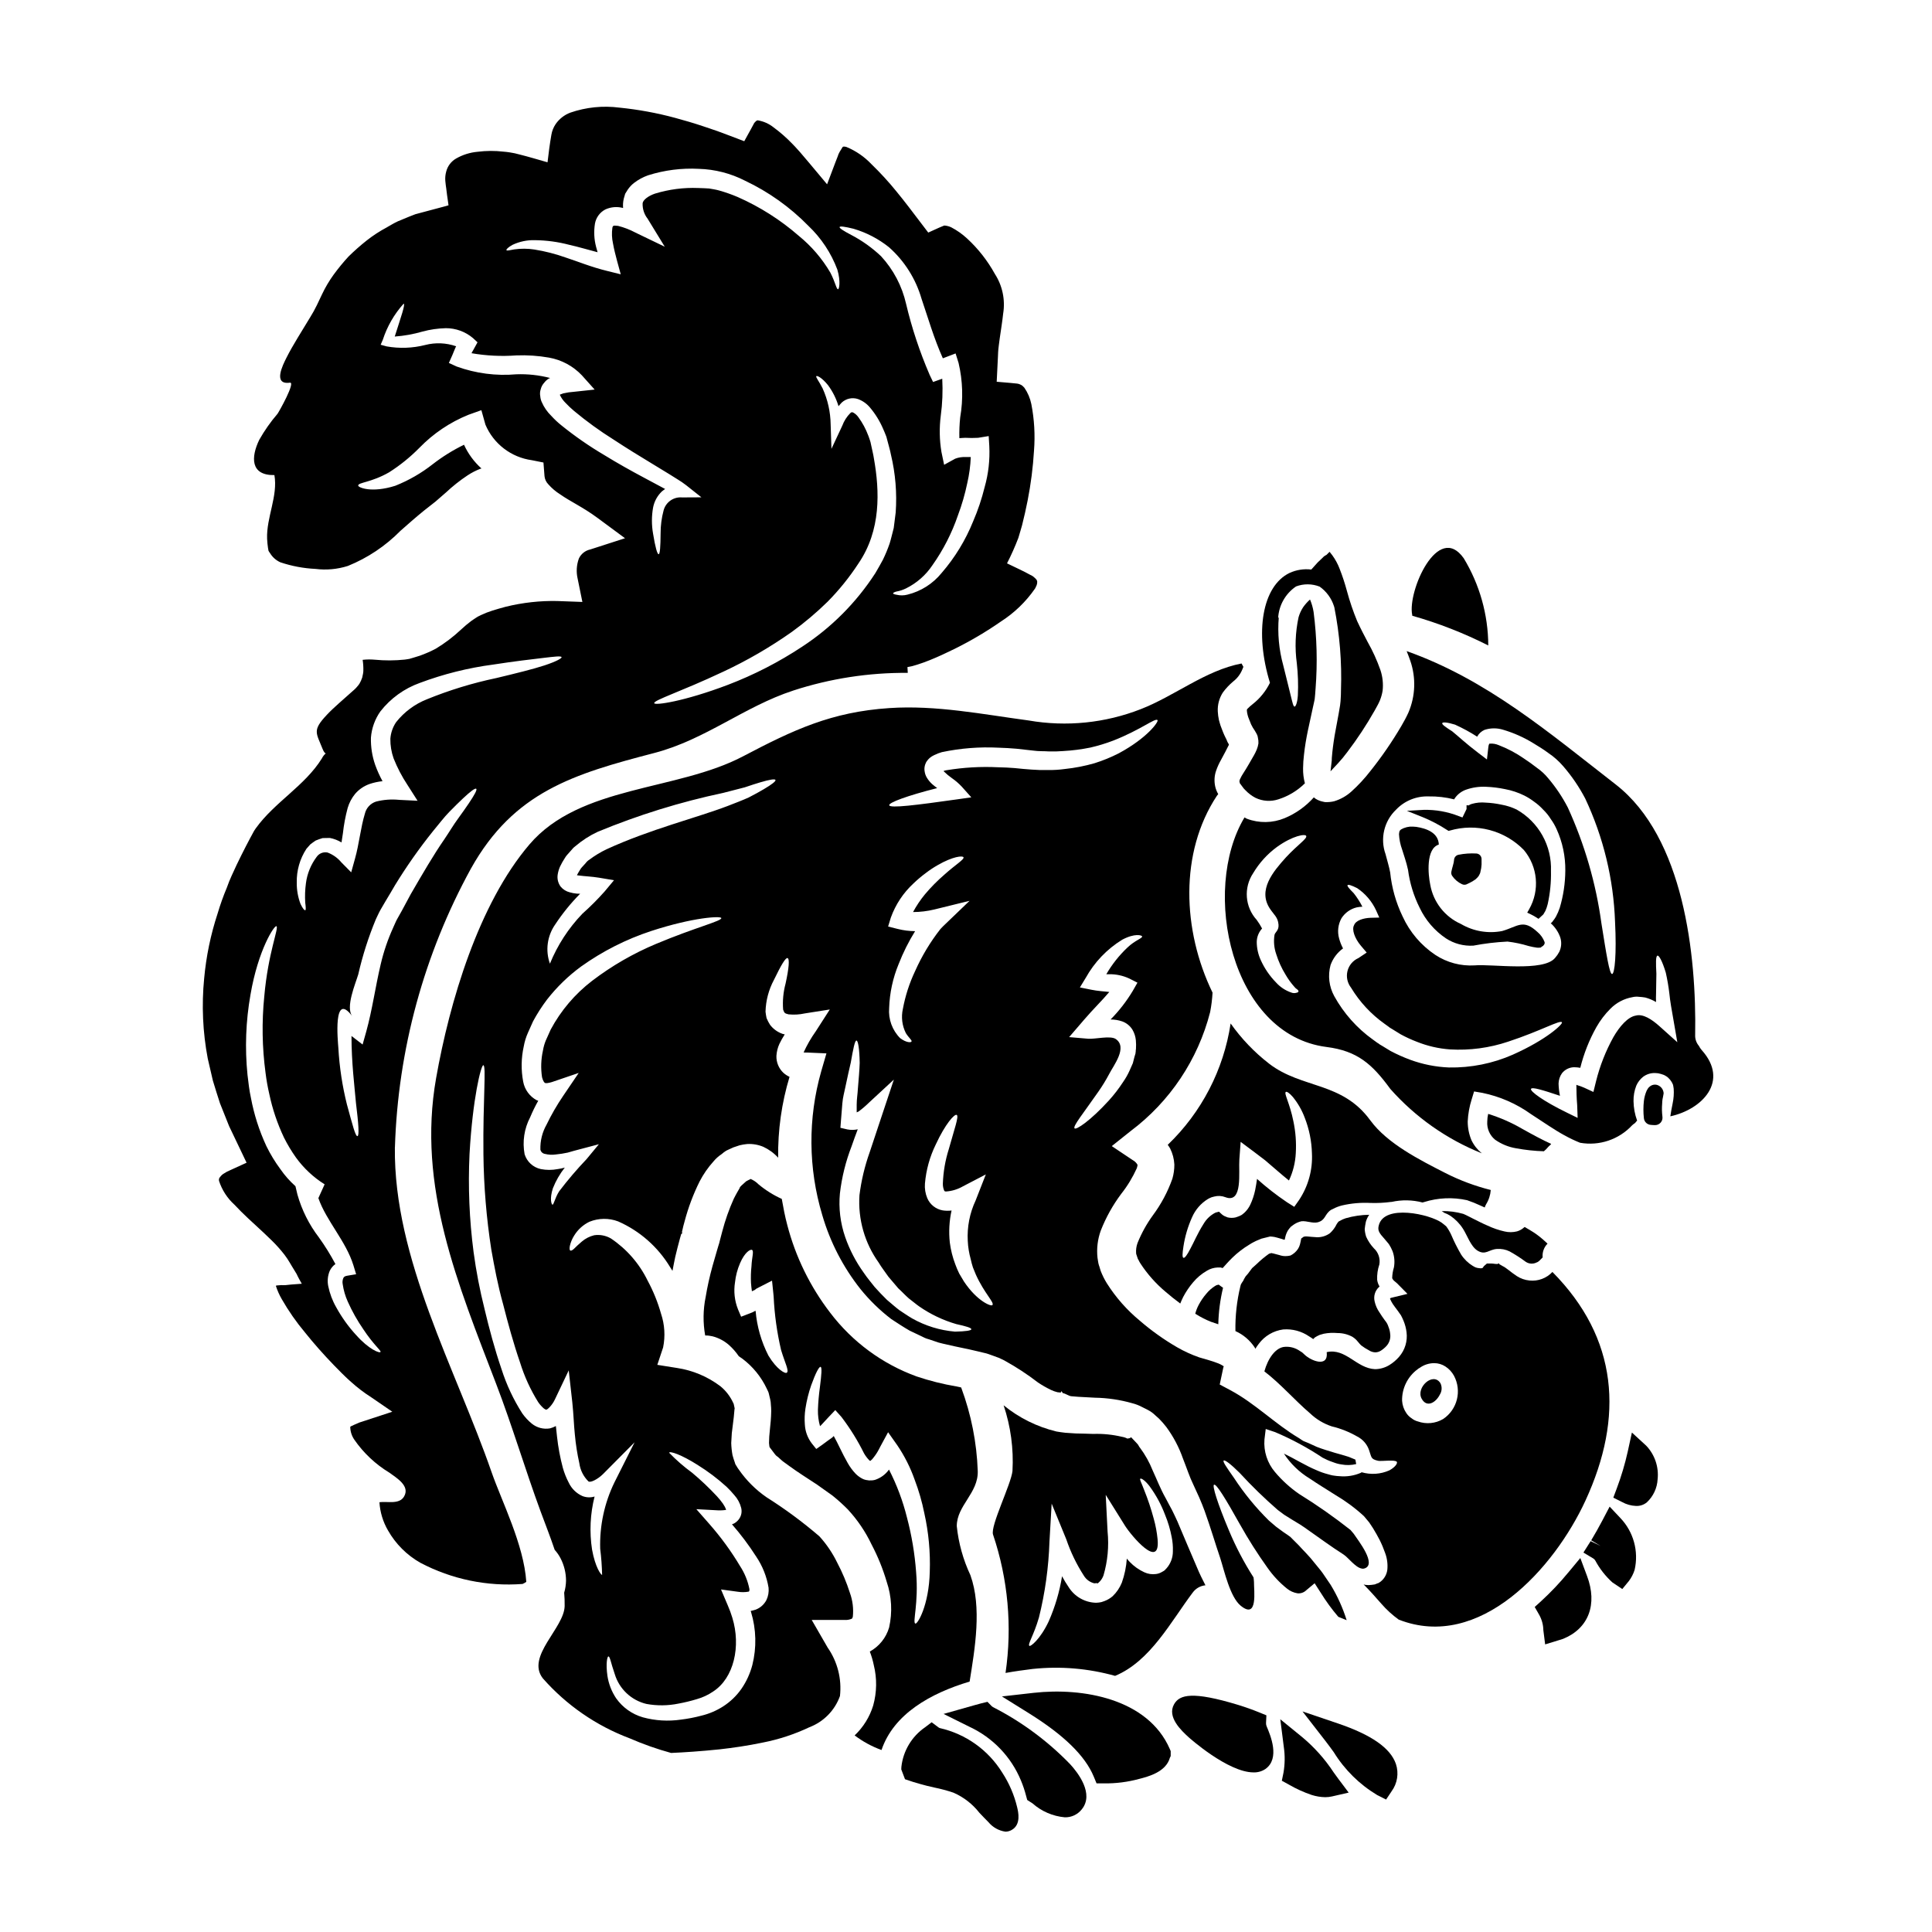 <?xml version="1.0" encoding="UTF-8"?>
<!-- Uploaded to: ICON Repo, www.iconrepo.com, Generator: ICON Repo Mixer Tools -->
<svg fill="#000000" width="800px" height="800px" version="1.1" viewBox="144 144 512 512" xmlns="http://www.w3.org/2000/svg">
 <g>
  <path d="m417.75 586.28c7.305-0.762 14.688-0.137 21.762 1.844 9.363-3.898 14.766-14.367 20.566-22.07 0.797-1.098 2.027-1.805 3.375-1.934-0.789-1.535-1.598-3.148-2.301-4.879-1.598-3.684-3.281-7.703-5.117-12.031-0.461-1.043-0.953-2.027-1.414-2.977-0.582-1.047-1.137-2.148-1.719-3.223-1.41-2.488-2.363-5.035-3.438-7.336v-0.004c-0.848-2.129-1.973-4.144-3.344-5.984-0.309-0.309-0.395-0.789-0.832-1.18l-1.535-1.625-0.336 0.242-0.645 0.121c-0.449-0.238-0.941-0.398-1.445-0.477-2.492-0.59-5.055-0.848-7.613-0.762-1.535-0.062-3.098-0.094-4.633-0.125l-2.754-0.18c-0.922-0.094-1.574-0.215-2.394-0.34v-0.004c-5.117-1.238-9.887-3.609-13.965-6.938 1.879 5.598 2.676 11.504 2.348 17.402-0.34 3.469-5.902 14.562-5.156 16.852v-0.004c3.981 11.797 5.117 24.363 3.316 36.68 2.547-0.457 5.004-0.785 7.273-1.07zm1.574-13.598c1.637-6.586 2.57-13.32 2.793-20.102l0.582-10.102 3.863 9.422 0.004 0.004c1.148 3.402 2.719 6.652 4.668 9.668 0.613 1.016 1.605 1.742 2.754 2.023l0.766-0.059 0.031 0.121c0.246-0.062 0.395-0.34 0.582-0.461l0.004 0.004c0.48-0.488 0.848-1.078 1.074-1.723 1.098-3.762 1.465-7.703 1.074-11.602l-0.492-9.73 5.117 8.199c1.574 2.516 9.422 11.938 8.625 3.543-0.18-1.828-0.516-3.633-1.012-5.402-0.699-2.621-1.559-5.191-2.578-7.707-0.645-1.746-1.18-2.637-1.012-2.887 0.168-0.246 1.254 0.34 2.516 2.027v0.004c1.699 2.316 3.07 4.856 4.082 7.547 0.785 1.902 1.371 3.883 1.75 5.906 0.246 1.219 0.352 2.465 0.309 3.711 0.02 1.672-0.582 3.289-1.691 4.543l-0.277 0.281-0.125 0.152-0.059 0.059h0.004c-0.098 0.078-0.199 0.152-0.309 0.215-0.031 0-0.43 0.242-0.43 0.242-0.496 0.305-1.051 0.492-1.629 0.559-1.035 0.137-2.09-0.023-3.039-0.461-1.449-0.66-2.758-1.59-3.863-2.734-0.277-0.281-0.523-0.586-0.789-0.895v0.004c-0.145 2.168-0.59 4.309-1.316 6.356-0.551 1.367-1.391 2.606-2.457 3.621-0.629 0.539-1.344 0.965-2.117 1.258l-0.613 0.211-0.309 0.094c-0.031 0-0.395 0.059-0.395 0.059v0.004c-0.051 0.008-0.102 0.02-0.148 0.031l-0.789 0.062c-2.965-0.066-5.699-1.625-7.273-4.144-0.637-0.926-1.219-1.891-1.746-2.883-0.668 4.121-1.859 8.145-3.543 11.969-2.269 4.816-4.879 6.781-5.117 6.477-0.516-0.422 1.172-2.785 2.523-7.484z"/>
  <path d="m479.51 600.66 0.098-2.082-1.934-0.789c-1.727-0.703-3.543-1.352-5.535-1.969-12.074-3.668-15.527-2.754-16.984-0.199-1.969 3.418 1.969 7.047 3.867 8.781 0.117 0.109 10.379 9.301 17.188 9.301h0.004c1.109 0.035 2.203-0.277 3.125-0.895 3.961-2.785 1.328-8.965 0.348-11.273-0.121-0.277-0.184-0.574-0.176-0.875z"/>
  <path d="m552.9 472.47c-1.086-0.949-2.258-1.793-3.5-2.516l-0.891-0.523-0.395-0.242c-0.09-0.062-0.211 0.09-0.211 0.09-0.539 0.484-1.18 0.844-1.875 1.047-1.074 0.27-2.199 0.281-3.281 0.027-1.547-0.344-3.051-0.859-4.484-1.535-1.32-0.551-2.488-1.18-3.59-1.715-1.102-0.535-2.273-1.18-2.891-1.414h0.004c-1.855-0.527-3.781-0.777-5.707-0.738 0.215 0.125 0.422 0.27 0.613 0.43 0.594 0.207 1.16 0.484 1.688 0.832 1.324 0.895 2.453 2.055 3.316 3.402 1.137 1.75 2.027 4.637 3.836 5.801 2.148 1.32 3.008-0.277 5.156-0.43v0.004c1.164-0.094 2.328 0.129 3.375 0.645 1.473 0.816 2.887 1.727 4.238 2.731 0.871 0.609 2.008 0.676 2.945 0.184 0.461-0.121 0.922-0.641 1.574-1.32-0.137-1.348 0.336-2.691 1.293-3.652-0.422-0.367-0.789-0.758-1.215-1.105z"/>
  <path d="m417.94 592.62-8.418 0.953 7.191 4.484c9.238 5.762 14.844 11.238 17.133 16.738l0.754 1.82h1.969c3.144 0.043 6.281-0.355 9.312-1.18 2.363-0.605 7.106-1.816 8.156-5.621l0.211-0.441v-1.312l-0.242-0.566c-5.809-13.34-23.059-16.336-36.066-14.875z"/>
  <path d="m365.85 558.08c-1.23-2.523-2.812-4.859-4.699-6.938-4.406-3.785-9.082-7.242-13.996-10.344-2.883-1.988-5.383-4.484-7.375-7.367l-0.309-0.434-0.062-0.121c-0.027 0-0.309-0.52-0.492-0.789-0.023-0.027-0.043-0.059-0.059-0.09h0.031l-0.031-0.031c-0.031-0.133-0.074-0.266-0.121-0.395-0.246-0.645-0.43-1.289-0.613-1.938v0.004c-0.195-1.066-0.309-2.141-0.34-3.223 0.062-0.895 0.09-1.816 0.152-2.609l0.277-2.238c0.184-1.383 0.34-2.754 0.395-3.625-0.008-0.125 0.004-0.246 0.031-0.367 0.07-0.199 0.07-0.414 0-0.613l-0.211-0.953-0.094-0.184h-0.004c-0.777-1.727-1.941-3.246-3.402-4.449-3.375-2.555-7.332-4.223-11.516-4.852l-5.215-0.828 1.535-4.606c0.609-2.984 0.418-6.074-0.555-8.961-0.855-3.035-2.043-5.969-3.543-8.746-2.199-4.519-5.555-8.375-9.73-11.176-1.34-0.781-2.91-1.086-4.449-0.855-1.211 0.297-2.336 0.875-3.281 1.688-0.832 0.703-1.508 1.352-1.996 1.84-0.488 0.488-0.863 0.613-1.047 0.523s-0.242-0.523-0.121-1.18l-0.004-0.004c0.227-1.004 0.625-1.961 1.184-2.824 0.965-1.566 2.359-2.82 4.016-3.621 2.438-0.984 5.156-1.02 7.613-0.09 5.719 2.519 10.52 6.742 13.754 12.09l0.641 1.016c0.246-1.227 0.465-2.488 0.738-3.715 0.367-1.574 0.789-3.191 1.227-4.816l0.336-1.18 0.34-0.336c-0.031 0-0.121-0.094-0.121-0.094v-0.152l0.062-0.309c0.18-0.859 0.395-1.715 0.641-2.547 0.961-3.637 2.289-7.164 3.961-10.531 0.996-1.926 2.238-3.719 3.691-5.328 0.609-0.734 1.32-1.375 2.117-1.902l0.461-0.371 0.094-0.09c0.027-0.031 0.672-0.461 0.672-0.461h0.004c0.035-0.027 0.078-0.047 0.121-0.062l0.371-0.18c0.461-0.215 0.922-0.434 1.414-0.645l1.656-0.555h-0.004c0.66-0.16 1.324-0.273 1.996-0.336 1.469-0.086 2.938 0.168 4.297 0.734 1.488 0.691 2.828 1.672 3.934 2.887-0.102-7.254 0.914-14.48 3.012-21.426-0.578-0.27-1.117-0.621-1.598-1.043-1.254-1.168-1.941-2.828-1.875-4.543 0.07-1.09 0.336-2.156 0.789-3.148 0.418-0.867 0.891-1.707 1.414-2.516-0.211-0.062-0.395-0.094-0.613-0.152l-0.004-0.004c-1.301-0.457-2.445-1.289-3.281-2.391-0.363-0.566-0.668-1.164-0.922-1.785-0.117-0.555-0.211-1.121-0.273-1.688 0.078-2.949 0.844-5.84 2.238-8.438 1.902-3.938 3.07-5.902 3.59-5.769 0.582 0.152 0.395 2.609-0.52 6.781-0.602 2.238-0.82 4.562-0.645 6.875 0.34 1.012 0.523 1.012 1.445 1.258 1.434 0.148 2.883 0.066 4.293-0.246l6.633-1.043-3.746 5.832h-0.004c-1.238 1.746-2.309 3.606-3.191 5.555 0.34 0.031 0.734 0.031 1.105 0.031l4.945 0.215-1.383 4.754v0.004c-3.551 12.461-3.453 25.68 0.277 38.09 2.074 7.133 5.516 13.793 10.125 19.613 2.398 2.969 5.141 5.637 8.168 7.953 1.594 1.043 3.219 2.117 4.875 3.07l2.641 1.254 1.32 0.645 0.094 0.031 0.367 0.152 0.789 0.242 2.457 0.832c0.832 0.242 1.445 0.34 2.18 0.52l2.176 0.492 2.488 0.523c1.598 0.309 3.438 0.789 5.156 1.18l0.645 0.152c0.062 0.031 0.582 0.184 0.582 0.184l0.152 0.059 0.277 0.094 2.359 0.859 1.473 0.707v0.008c3.09 1.707 6.047 3.644 8.844 5.797 1.098 0.738 2.246 1.395 3.438 1.969 0.551 0.262 1.125 0.465 1.719 0.613l0.863 0.094 0.211-0.395v0.004c0.121 0.164 0.234 0.34 0.336 0.523 0.734 0.121 1.594 0.766 2.238 0.832l1.844 0.152c1.504 0.09 2.981 0.152 4.453 0.242 3.356 0.055 6.688 0.551 9.914 1.473 0.906 0.23 1.785 0.574 2.609 1.016l1.285 0.641 0.613 0.34 0.152 0.094h0.004c0.016 0.016 0.039 0.027 0.062 0.027 0.059 0.031 0.211 0.152 0.52 0.371 0.062 0.059 0.277 0.211 0.277 0.211l1.574 1.414c0.676 0.688 1.312 1.414 1.902 2.18 1.867 2.539 3.348 5.344 4.391 8.316 1.012 2.547 1.777 4.945 2.731 6.875 0.52 1.18 1.043 2.301 1.574 3.438 0.555 1.258 1.016 2.457 1.445 3.594 1.656 4.606 2.856 8.777 4.144 12.52 1.074 3.344 2.578 10.254 5.398 12.594 4.664 3.832 3.5-4.055 3.543-6.262-0.031-0.461-0.062-0.863-0.121-1.227-2.539-3.965-4.727-8.145-6.539-12.492-3.07-7.305-4.422-11.785-3.938-12.062 0.613-0.336 3.129 3.805 6.902 10.559h0.004c2.211 3.949 4.641 7.773 7.273 11.449 1.453 2.074 3.191 3.93 5.16 5.512 0.805 0.656 1.77 1.09 2.793 1.258 0.859 0.086 1.715-0.215 2.332-0.824l2.207-1.844 1.574 2.453h0.004c1.395 2.266 2.965 4.422 4.695 6.445 0.789 0.309 1.504 0.613 2.211 0.891-1.027-3.281-2.449-6.422-4.234-9.359-0.707-1.043-1.414-2.086-2.09-3.07s-1.504-1.844-2.176-2.731c-1.383-1.812-2.949-3.281-4.238-4.723-0.766-0.789-1.504-1.523-2.207-2.207-0.582-0.434-1.18-0.832-1.777-1.227-0.676-0.492-1.324-0.984-1.969-1.445-0.672-0.551-1.285-1.105-1.902-1.625l-0.004-0.004c-3.484-3.434-6.594-7.231-9.27-11.328-1.934-2.754-3.008-4.293-2.731-4.574s1.844 0.863 4.266 3.285v0.004c3.172 3.445 6.535 6.715 10.07 9.789 0.551 0.395 1.102 0.832 1.684 1.258 0.676 0.43 1.355 0.859 2.059 1.289 0.703 0.434 1.445 0.859 2.18 1.32 0.789 0.492 1.504 1.012 2.238 1.535 2.949 2.055 5.957 4.297 9.238 6.383 1.258 0.789 3.148 3.438 4.82 3.742l0.004 0.004c0.219 0.062 0.453 0.062 0.672 0 3.562-0.98-1.594-7.457-2.754-9.207l-0.859-1.016c-4.359-3.438-8.906-6.625-13.629-9.547-2.375-1.641-4.523-3.59-6.383-5.801-2.035-2.391-3.039-5.492-2.793-8.621l0.34-2.793 2.484 0.832-0.004-0.004c4.402 1.863 8.617 4.133 12.598 6.781 0.836 0.449 1.707 0.832 2.609 1.137l0.676 0.242v0.004c0.16 0.059 0.324 0.109 0.492 0.152 0.387 0.113 0.781 0.195 1.18 0.246 1.305 0.254 2.648 0.223 3.938-0.094l-0.215-1.18c-0.582-0.242-1.133-0.461-1.777-0.734-1.105-0.371-2.426-0.707-3.684-1.074-1.473-0.461-3.223-0.953-4.785-1.574-0.707-0.309-1.414-0.645-2.148-0.98l-1.371-0.562-0.395-0.242-0.281-0.184-0.551-0.371c-6.262-3.711-11.633-9.207-18.141-12.676l-2.82-1.504 0.953-4.484c0.031-0.121 0.09-0.211 0.121-0.34v0.004c-0.57-0.391-1.188-0.703-1.844-0.922-1.258-0.488-2.754-0.891-4.637-1.441-2.047-0.711-4.023-1.613-5.902-2.699-3.504-2.031-6.812-4.391-9.875-7.039-3.41-2.816-6.352-6.152-8.715-9.887-0.66-1.059-1.215-2.18-1.66-3.344l-0.367-1.227-0.062-0.152-0.152-0.551-0.09-0.492-0.152-0.984-0.004-0.004c-0.266-2.438 0.027-4.902 0.859-7.211 1.363-3.481 3.191-6.766 5.434-9.762 1.645-2.082 3.027-4.359 4.121-6.781 0.246-0.832 0.184-0.863 0.184-0.922l0.004 0.004c-0.297-0.523-0.734-0.949-1.262-1.23l-5.555-3.715 5.004-3.992c10.402-7.805 17.828-18.922 21.059-31.52 0.332-1.703 0.543-3.426 0.641-5.16-8.012-16.48-8.777-37.137 1.137-52.148 0.121-0.18 0.242-0.309 0.367-0.461-0.359-0.609-0.625-1.273-0.789-1.965-0.316-1.395-0.246-2.852 0.215-4.203 0.348-1.016 0.789-1.992 1.32-2.918 0.43-0.789 0.789-1.473 1.133-2.117 0.348-0.645 0.613-1.227 0.953-1.875-0.027-0.145-0.09-0.277-0.184-0.395-0.309-0.461-0.395-0.984-0.703-1.473-0.551-1.105-0.789-1.781-1.324-3.191-0.148-0.523-0.242-0.738-0.43-1.477-0.164-0.746-0.266-1.504-0.305-2.269-0.098-1.789 0.379-3.559 1.352-5.062 0.785-1.062 1.691-2.031 2.703-2.883 1.09-0.836 1.938-1.949 2.453-3.227l0.277-0.676c-0.039-0.074-0.078-0.145-0.121-0.211l-0.371-0.676c-9.578 1.844-17.648 8.566-26.676 12.09-9.449 3.703-19.738 4.746-29.738 3.012-12.156-1.629-24.586-4.113-36.891-3.285-15.379 1.016-25.445 5.769-38.77 12.77-17.586 9.27-43.219 7.644-56.629 23.359-13.504 15.809-21.18 41.773-24.742 61.938-5.094 28.734 5.801 54.637 15.902 81.004 4.297 11.203 7.672 22.652 11.809 33.887 1.258 3.379 2.578 6.754 3.715 10.133v-0.008c0.605 0.668 1.121 1.41 1.535 2.207 0.961 1.84 1.465 3.883 1.469 5.957-0.023 1.082-0.188 2.152-0.492 3.191 0.105 1.18 0.145 2.359 0.125 3.543-0.121 5.832-10.281 13.324-5.801 19.125h-0.004c6.262 7.125 14.18 12.594 23.055 15.93 3.555 1.547 7.219 2.84 10.957 3.867 3.5-0.152 7.797-0.434 12.832-0.953 3.543-0.395 7.426-0.953 11.508-1.812v0.004c4.258-0.836 8.391-2.199 12.309-4.055 3.781-1.438 6.742-4.457 8.105-8.266 0.508-4.531-0.648-9.09-3.254-12.832l-4.234-7.336h8.66-0.004c0.684 0.059 1.371-0.059 1.996-0.336 0.121-0.152 0.031 0.027 0.242-0.492h0.004c0.227-2.16-0.043-4.344-0.789-6.383-0.883-2.766-2.012-5.445-3.371-8.012zm41.16-68.234c-0.242 0.492-4.055-0.98-7.551-6.231-0.395-0.672-0.832-1.383-1.258-2.117v-0.004c-0.395-0.797-0.746-1.617-1.043-2.453-0.707-1.852-1.191-3.777-1.445-5.738-0.312-2.844-0.156-5.715 0.461-8.504-0.773 0.094-1.559 0.086-2.328-0.031-1.836-0.316-3.387-1.543-4.113-3.254-0.508-1.223-0.719-2.547-0.613-3.867 0.309-3.606 1.285-7.125 2.883-10.375 2.484-5.371 4.973-8.195 5.555-7.797 0.582 0.398-0.613 3.652-2.117 9.055-0.938 2.961-1.469 6.039-1.574 9.145-0.016 0.621 0.098 1.238 0.336 1.812 0.242 0.34 0.121 0.184 0.492 0.277v-0.004c1.59-0.109 3.133-0.582 4.512-1.379l6.047-3.148-2.606 6.66-0.094 0.242c-1.57 3.344-2.289 7.023-2.086 10.715 0.074 1.641 0.34 3.266 0.785 4.848 0.156 0.734 0.352 1.465 0.582 2.18 0.277 0.672 0.551 1.32 0.789 1.934 2.238 4.938 4.938 7.359 4.387 8.035zm35.789-94.75v-0.004c-2.203 2.078-4.094 4.465-5.613 7.086h0.703c1.852-0.031 3.688 0.355 5.367 1.133l2.18 1.105-1.258 2.207c-1.648 2.738-3.613 5.273-5.859 7.547 1.055 0 2.102 0.176 3.102 0.52 1.125 0.41 2.078 1.191 2.699 2.211 0.492 0.844 0.797 1.785 0.891 2.758 0.07 0.754 0.082 1.512 0.031 2.269l-0.062 0.52v0.246l-0.031 0.121-0.027 0.34c-0.031 0.059-0.277 0.922-0.277 0.922-0.156 0.582-0.281 1.133-0.434 1.688-0.277 0.641-0.551 1.254-0.828 1.871h0.004c-0.492 1.105-1.09 2.16-1.785 3.148-1.109 1.703-2.348 3.316-3.711 4.824-4.945 5.434-8.688 7.871-9.117 7.426-0.555-0.523 2.301-3.961 6.262-9.672 1.07-1.523 2.043-3.109 2.914-4.754 1.137-2.238 4.977-7.062 1.719-9.27-1.414-0.953-5.555 0.09-7.305-0.062l-5.035-0.43 3.223-3.742 0.766-0.895c2.394-2.789 4.789-5.094 6.66-7.332-1.441-0.152-3.098-0.246-4.754-0.586l-3.043-0.609 1.535-2.519h0.004c2.297-4.152 5.629-7.644 9.672-10.129 3.344-1.781 5.188-1.18 5.277-0.891 0.172 0.492-1.902 1.047-3.867 2.949zm-50.43-42.238c-0.43-0.34-0.891-0.645-1.352-1.074-0.566-0.516-1.051-1.117-1.441-1.777-0.266-0.465-0.445-0.973-0.523-1.504-0.062-0.312-0.086-0.633-0.062-0.953l0.062-0.461 0.062-0.246 0.027-0.121 0.152-0.395h0.004c0.07-0.211 0.172-0.406 0.305-0.582 0.227-0.328 0.492-0.629 0.789-0.891 0.359-0.301 0.754-0.547 1.18-0.742 0.652-0.324 1.328-0.586 2.027-0.785 4.941-1.043 9.996-1.438 15.039-1.18 1.598 0.062 3.148 0.121 4.758 0.277 1.504 0.152 2.977 0.34 4.422 0.492 1.504 0.215 2.754 0.121 4.082 0.215 1.301 0.043 2.602 0.012 3.898-0.098 2.402-0.133 4.793-0.441 7.148-0.918 2.059-0.473 4.078-1.086 6.051-1.84 7.242-2.824 11.203-6.109 11.754-5.438 0.395 0.371-2.699 4.723-10.234 8.781-2.07 1.062-4.227 1.945-6.445 2.641-2.574 0.742-5.211 1.254-7.875 1.535-1.441 0.199-2.902 0.293-4.359 0.273-1.504 0.039-3.012 0-4.512-0.121-1.441-0.121-2.918-0.211-4.422-0.395-1.383-0.121-2.918-0.184-4.422-0.215h0.004c-4.566-0.227-9.145 0.039-13.656 0.785-0.273 0.035-0.539 0.105-0.789 0.219l0.152 0.152c0.637 0.629 1.324 1.203 2.059 1.715 0.957 0.664 1.84 1.426 2.637 2.273l2.519 2.824-3.652 0.52c-10.867 1.535-17.926 2.43-18.105 1.574-0.141-0.695 4.707-2.516 12.719-4.543zm-12.277 34.281v0.004c1.242-3.43 3.281-6.512 5.957-8.992 1.051-1.012 2.168-1.957 3.344-2.824 0.984-0.754 2.019-1.441 3.098-2.055 4.055-2.336 6.633-2.551 6.844-2.09 0.281 0.555-2.055 1.906-5.062 4.606h0.004c-1.855 1.598-3.582 3.344-5.156 5.219-1.203 1.457-2.258 3.031-3.152 4.695 1.895-0.004 3.781-0.23 5.617-0.676l9.363-2.301-7.031 6.754c-0.215 0.215-0.461 0.461-0.703 0.734-2.676 3.414-4.922 7.144-6.688 11.109-1.52 3.199-2.613 6.586-3.258 10.07-0.48 2.152-0.203 4.41 0.789 6.383 0.789 1.289 1.688 1.875 1.504 2.238-0.09 0.277-1.285 0.395-3.008-0.891v0.004c-2.094-2.106-3.16-5.023-2.918-7.981 0.133-4.008 0.984-7.961 2.519-11.664 1.184-3.031 2.641-5.949 4.359-8.715-1.555-0.012-3.102-0.207-4.606-0.586l-2.547-0.641zm-13.504 73.117c0.496-4.277 1.539-8.477 3.098-12.492 0.523-1.535 1.074-3.008 1.629-4.484-0.906 0.195-1.844 0.207-2.754 0.031l-1.844-0.43 0.121-1.574c0.152-1.715 0.277-3.344 0.395-4.91 0.117-1.562 0.523-2.918 0.789-4.266 0.555-2.672 1.016-4.699 1.445-6.539 0.645-3.684 1.074-5.832 1.504-5.832s0.789 2.148 0.859 5.922c-0.059 1.902-0.277 4.387-0.488 6.934-0.062 1.289-0.309 2.703-0.309 4.113v2.059c0.152-0.094 0.309-0.121 0.488-0.215l-0.004 0.004c0.988-0.73 1.922-1.531 2.797-2.391l6.57-6.078-2.856 8.566c-1.105 3.375-2.301 6.965-3.562 10.711v-0.004c-1.309 3.676-2.215 7.484-2.699 11.355-0.422 6.367 1.379 12.68 5.094 17.867 0.676 1.18 1.75 2.519 2.578 3.742 0.891 1.047 1.75 2.09 2.609 3.07 0.984 0.891 1.875 1.875 2.793 2.672 0.98 0.734 1.902 1.535 2.82 2.176h0.004c2.984 2.062 6.277 3.625 9.762 4.637 2.516 0.551 3.992 0.98 3.992 1.352s-1.504 0.582-4.328 0.645h-0.004c-3.992-0.336-7.867-1.531-11.355-3.5-1.105-0.645-2.211-1.414-3.379-2.18-1.105-0.828-2.176-1.812-3.312-2.754-1.074-1.043-2.18-2.207-3.254-3.406-0.949-1.227-1.871-2.269-2.887-3.777-2.082-2.887-3.734-6.062-4.906-9.422-1.293-3.723-1.773-7.68-1.406-11.602zm-75.445-71.277c1.926-2.918 4.137-5.641 6.598-8.129-0.336 0-0.613 0-0.949-0.031v-0.004c-0.605-0.055-1.203-0.168-1.785-0.336-0.945-0.23-1.797-0.758-2.422-1.504-0.688-0.926-0.969-2.086-0.789-3.223 0.113-0.723 0.32-1.422 0.613-2.086 0.281-0.492 0.523-1.074 0.832-1.535l0.43-0.703 0.215-0.34c0.031-0.062 0.242-0.34 0.242-0.34l0.062-0.059 0.121-0.152 0.984-1.105 0.004-0.004c0.336-0.445 0.73-0.844 1.18-1.18 1.789-1.527 3.773-2.809 5.906-3.805 10.75-4.453 21.887-7.906 33.27-10.316 2.117-0.551 4.019-1.043 5.711-1.473 1.625-0.551 3.039-1.012 4.203-1.352 2.363-0.703 3.773-0.922 3.938-0.613 0.16 0.309-0.922 1.18-3.098 2.457-1.074 0.645-2.426 1.383-4.023 2.207-1.625 0.734-3.5 1.445-5.617 2.269-8.266 3.148-20.316 6.078-32.043 11.449v0.004c-1.602 0.762-3.125 1.688-4.543 2.754-0.387 0.238-0.719 0.551-0.984 0.922l-1.012 1.105-0.129 0.164-0.152 0.184-0.336 0.551c-0.246 0.371-0.395 0.676-0.586 1.012l-0.09 0.184v0.004c0.16 0.039 0.328 0.059 0.492 0.062 1.535 0.211 3.5 0.277 5.34 0.582l3.988 0.672-2.484 2.981c-1.848 2.082-3.82 4.055-5.902 5.906-3.676 3.824-6.59 8.316-8.594 13.227-1.25-3.488-0.723-7.371 1.41-10.406zm-8.348 32.355c0.223-1.27 0.602-2.508 1.133-3.684 0.43-0.984 0.891-1.969 1.32-2.949h-0.004c1.09-2.023 2.332-3.965 3.719-5.801 2.602-3.328 5.644-6.281 9.051-8.777 5.672-4.047 11.922-7.211 18.539-9.391 11.203-3.652 18.477-4.023 18.598-3.441 0.184 0.789-6.812 2.457-17.277 6.844-6.051 2.531-11.754 5.824-16.969 9.801-4.527 3.473-8.262 7.867-10.957 12.891-0.434 0.984-0.863 1.969-1.324 2.949-0.34 0.84-0.586 1.715-0.734 2.609-0.523 2.324-0.605 4.727-0.246 7.086 0.242 0.984 0.641 1.504 0.789 1.504 0.121 0.152 0.922 0.062 1.812-0.211l7.121-2.426-4.137 6.102c-1.648 2.426-3.117 4.969-4.391 7.613-1.137 2.008-1.699 4.293-1.629 6.602 0.121 0.586 0.59 1.039 1.184 1.137 0.949 0.242 1.941 0.293 2.914 0.152 1.059-0.102 2.109-0.266 3.148-0.492 1.043-0.309 2.023-0.582 3.008-0.832l5.25-1.387-3.254 3.938c-2.582 2.707-5.008 5.555-7.273 8.531-1.227 1.938-1.414 3.684-1.812 3.543-0.184-0.09-0.789-1.445 0.152-4.356h0.004c0.777-1.965 1.84-3.805 3.148-5.465-0.613 0.18-1.242 0.312-1.875 0.395-1.477 0.289-3 0.289-4.477 0-2.043-0.438-3.684-1.945-4.301-3.938-0.621-3.336-0.102-6.785 1.473-9.793 0.629-1.504 1.344-2.969 2.144-4.387-0.121-0.059-0.242-0.059-0.395-0.121v-0.004c-1.879-1.004-3.203-2.812-3.594-4.91-0.586-3.086-0.539-6.262 0.141-9.328zm20.773 140.04c-0.309 0-1.812-1.996-2.668-6.723-0.719-4.684-0.492-9.461 0.672-14.055-1.059 0.324-2.195 0.277-3.223-0.125-1.594-0.707-2.879-1.965-3.621-3.543-0.664-1.262-1.191-2.59-1.574-3.961-0.715-2.691-1.227-5.43-1.531-8.199-0.094-0.918-0.215-1.902-0.309-2.856v0.004c-0.484 0.262-1 0.469-1.535 0.613-1.707 0.305-3.465-0.145-4.82-1.23-0.969-0.789-1.824-1.711-2.547-2.731-2.34-3.66-4.191-7.613-5.512-11.754-1.844-5.402-3.25-10.715-4.481-15.871l0.004 0.004c-1.258-4.988-2.231-10.039-2.918-15.137-1.125-8.609-1.484-17.301-1.074-25.977 0.832-14.734 3.039-23.543 3.652-23.543 0.832 0.09-0.121 9.117 0.031 23.617 0.094 8.449 0.793 16.883 2.086 25.23 0.832 4.664 1.719 9.445 3.148 14.562 1.289 5.035 2.703 10.254 4.484 15.41 1.141 3.68 2.75 7.199 4.789 10.465 0.422 0.613 0.914 1.168 1.473 1.66 0.492 0.371 0.645 0.34 0.672 0.34 0.281 0.059 1.574-1.18 2.273-2.672l3.68-7.734 0.953 8.5c0.34 3.223 0.395 5.832 0.676 8.566l0.004-0.004c0.23 2.539 0.625 5.062 1.18 7.551 0.246 1.816 1.086 3.504 2.394 4.789 0.523 0.461 2.488-0.555 3.867-1.906l8.379-8.438-5.34 10.629c-2.66 5.469-3.953 11.504-3.773 17.586 0.289 2.297 0.457 4.613 0.508 6.93zm43.523 6.691c-0.609 1.16-1.625 2.055-2.852 2.516-0.426 0.133-0.855 0.246-1.293 0.336 0.031 0.094 0.062 0.215 0.094 0.309 1.383 4.559 1.496 9.41 0.336 14.027-0.594 2.25-1.566 4.383-2.887 6.297-1.297 1.855-2.945 3.441-4.848 4.664-1.773 1.137-3.723 1.969-5.769 2.457-1.773 0.473-3.578 0.82-5.402 1.043-3.383 0.5-6.832 0.293-10.129-0.613-2.856-0.832-5.344-2.606-7.059-5.035-1.188-1.777-1.973-3.789-2.301-5.902-0.492-3.379-0.031-5.188 0.242-5.188 0.43-0.062 0.676 1.777 1.688 4.664 1.188 3.941 4.379 6.957 8.383 7.918 2.824 0.52 5.719 0.488 8.531-0.09 1.637-0.301 3.258-0.695 4.852-1.18 1.543-0.434 3.004-1.121 4.328-2.027 5.469-3.543 7.398-11.969 5.066-19.555-0.332-1.098-0.727-2.172-1.184-3.219l-1.812-4.266 4.481 0.613h0.004c0.934 0.148 1.891 0.141 2.824-0.031 0.121-0.09 0.152-0.09 0.152-0.09v-0.004c0.078-0.195 0.098-0.406 0.062-0.613-0.43-2.164-1.273-4.231-2.484-6.078-2.348-3.934-5.051-7.641-8.074-11.082l-3.5-3.988 5.156 0.277c0.859 0.074 1.727 0.051 2.578-0.062 0.059-0.031 0.09-0.031 0.152-0.059h0.004c-0.203-0.57-0.484-1.109-0.832-1.602-0.488-0.688-1.02-1.344-1.594-1.965-2.059-2.211-4.254-4.293-6.57-6.231-2.184-1.594-4.227-3.367-6.109-5.312 0.152-0.523 3.191 0.461 7.582 3.25v0.004c2.719 1.688 5.277 3.621 7.644 5.773 0.723 0.695 1.41 1.434 2.055 2.207 0.871 0.961 1.496 2.121 1.812 3.379 0.117 0.48 0.137 0.98 0.059 1.469-0.102 0.598-0.355 1.156-0.734 1.629-0.324 0.41-0.727 0.754-1.18 1.016-0.184 0.09-0.371 0.152-0.582 0.242 2.336 2.672 4.469 5.512 6.383 8.5 1.691 2.492 2.824 5.32 3.312 8.293 0.117 1.133-0.086 2.281-0.582 3.309z"/>
  <path d="m467.01 484.47c-0.121-0.059-0.09 0-0.152 0-0.297 0.031-0.582 0.137-0.828 0.309-0.895 0.562-1.691 1.266-2.359 2.09-0.785 0.91-1.465 1.91-2.023 2.977-0.383 0.73-0.684 1.5-0.891 2.301 0.078 0.055 0.16 0.109 0.246 0.152 1.227 0.77 2.519 1.43 3.863 1.969 0.613 0.215 1.289 0.43 1.996 0.676 0.074-3.258 0.496-6.5 1.258-9.668l-0.52-0.367z"/>
  <path d="m507.13 440.89c-7.477-10.281-18.082-8.316-26.766-14.977-3.922-3.031-7.371-6.633-10.234-10.684-1.852 12.27-7.711 23.578-16.668 32.164 0.242 0.312 0.457 0.641 0.645 0.984 0.66 1.32 1.035 2.762 1.109 4.234 0.008 1.277-0.168 2.551-0.527 3.777-1.23 3.461-2.965 6.719-5.152 9.668-1.66 2.277-3.031 4.754-4.082 7.367-0.312 0.863-0.441 1.781-0.371 2.699l0.031 0.215c0.031 0.062 0.43 1.285 0.43 1.285 0.281 0.395 0.246 0.555 0.676 1.199v0.004c1.816 2.785 4.027 5.285 6.57 7.43 1.285 1.105 2.609 2.176 3.992 3.191 0.242-0.582 0.488-1.18 0.766-1.719v-0.004c0.723-1.379 1.598-2.676 2.606-3.863 1.035-1.246 2.281-2.297 3.684-3.102 0.855-0.523 1.828-0.816 2.828-0.859 0.273-0.016 0.551-0.016 0.824 0l0.309 0.09c0.07 0.031 0.141 0.051 0.215 0.066 0.395-0.434 1.625-1.844 2.578-2.754v-0.004c1.363-1.328 2.879-2.492 4.512-3.469 0.793-0.516 1.637-0.945 2.519-1.289 0.434-0.219 0.898-0.375 1.379-0.461l1.598-0.395c0.379 0.023 0.758 0.062 1.137 0.125l0.734 0.184 1.18 0.336 0.645 0.215c0.121 0 0.152-0.031 0.184-0.062 0.027-0.09 0.09-0.461 0.09-0.461h0.004c0.137-0.715 0.406-1.402 0.789-2.023 0.234-0.336 0.5-0.656 0.785-0.953l0.859-0.613c0.582-0.371 1.227-0.637 1.902-0.785 1.383-0.152 2.949 0.613 4.297 0.277 2.148-0.582 1.75-2.086 3.5-3.281l0.645-0.309v-0.004c0.711-0.371 1.461-0.66 2.238-0.859 2.492-0.586 5.059-0.812 7.613-0.676 1.816 0.059 3.637-0.035 5.438-0.273h0.148c2.707-0.605 5.516-0.551 8.199 0.152 0.137-0.055 0.281-0.098 0.43-0.121 3.676-1.148 7.59-1.32 11.355-0.492 1.223 0.406 2.422 0.891 3.59 1.441 0.371 0.152 0.738 0.312 1.105 0.492v-0.004c0.09-0.297 0.215-0.586 0.367-0.855 0.711-1.141 1.133-2.438 1.23-3.773-4.18-1.047-8.227-2.559-12.066-4.516-6.637-3.398-15.324-7.727-19.867-13.957zm-18.816 21.059-1.32 1.871-1.996-1.254v-0.004c-2.762-1.863-5.391-3.914-7.871-6.141-0.152 0.98-0.277 1.969-0.492 2.949-0.281 1.359-0.727 2.68-1.32 3.934-0.367 0.758-0.867 1.441-1.473 2.023l-0.582 0.492-0.152 0.094-0.059 0.059-0.492 0.246-0.215 0.09c-0.277 0.09-0.43 0.184-0.859 0.309l-0.004 0.004c-0.707 0.168-1.441 0.168-2.148 0-0.309-0.121-0.613-0.242-0.891-0.371-0.277-0.125-0.395-0.277-0.582-0.395-0.227-0.18-0.441-0.375-0.645-0.582-0.031-0.031-0.09-0.094-0.09-0.121 0-0.027-0.125-0.031-0.094-0.031l-0.734 0.184h-0.004c-0.102 0.047-0.203 0.09-0.309 0.121-1.246 0.668-2.289 1.664-3.004 2.887-1.625 2.547-2.641 5.035-3.543 6.66-0.832 1.625-1.473 2.488-1.812 2.363s-0.277-1.18 0-2.981c0.402-2.672 1.168-5.273 2.273-7.734 0.871-2.027 2.352-3.731 4.234-4.883 0.316-0.18 0.645-0.332 0.984-0.461l0.703-0.184c0.977-0.254 2.012-0.191 2.949 0.184 4.664 1.75 3.438-6.723 3.68-10.004l0.34-4.668 3.684 2.754c0.922 0.703 1.875 1.41 2.82 2.144 2.301 1.938 4.328 3.777 6.297 5.34v0.004c1.074-2.273 1.688-4.734 1.812-7.242 0.172-2.852-0.047-5.711-0.645-8.504-0.949-4.758-2.547-7.336-1.992-7.734 0.211-0.152 0.918 0.242 1.871 1.352h-0.004c1.344 1.652 2.406 3.516 3.148 5.508 1.18 3.016 1.824 6.215 1.902 9.449 0.211 4.344-0.969 8.645-3.367 12.273z"/>
  <path d="m554.83 447.45c0.066-0.113 0.148-0.215 0.246-0.305-2.394-1.074-4.973-2.488-7.672-3.992-2.848-1.66-5.875-2.988-9.027-3.961-0.152 0.676-0.234 1.367-0.242 2.059-0.121 1.84 0.656 3.625 2.086 4.789 1.656 1.164 3.555 1.938 5.555 2.269 2.43 0.449 4.894 0.715 7.367 0.789 0.418-0.34 0.801-0.723 1.137-1.141 0.168-0.184 0.355-0.352 0.551-0.508z"/>
  <path d="m508.08 474.8c-0.836-0.895-1.52-1.918-2.023-3.035-0.223-0.668-0.355-1.355-0.395-2.055 0.07-0.652 0.172-1.297 0.309-1.938 0.191-0.66 0.492-1.281 0.887-1.844-2.106 0.027-4.203 0.336-6.231 0.922-0.551 0.172-1.078 0.41-1.574 0.707l-0.34 0.18c0 0.031-0.031 0.062-0.09 0.125l0.004 0.004c-0.148 0.172-0.281 0.355-0.395 0.551-0.434 0.906-1.039 1.719-1.781 2.394-0.988 0.715-2.184 1.09-3.406 1.074-2.207-0.09-3.379-0.492-3.863 0.094-0.523 0.395-0.246 0-0.461 0.828l-0.062 0.34-0.004-0.004c-0.039 0.219-0.09 0.434-0.152 0.645-0.113 0.418-0.285 0.816-0.52 1.184-0.492 0.742-1.172 1.344-1.969 1.746-0.66 0.164-1.348 0.207-2.027 0.125-0.332-0.055-0.664-0.137-0.984-0.246l-0.582-0.152c-0.492-0.152-1.32-0.34-1.504-0.367 0 0-0.34 0.09-0.613 0.18-1.164 0.824-2.258 1.738-3.281 2.734-0.371 0.34-0.789 0.707-1.199 1.074-0.367 0.492-0.703 0.922-1.102 1.477-0.215 0.242-0.395 0.43-0.613 0.703-0.152 0.309-0.309 0.461-0.461 0.789-0.246 0.703-0.766 0.953-0.922 1.812l-0.004-0.004c-0.949 3.894-1.395 7.898-1.32 11.91 2.086 0.934 3.859 2.445 5.117 4.356 0.062 0.09 0.09 0.242 0.152 0.34 0.277-0.43 0.582-0.891 0.922-1.324 1.555-2.09 3.891-3.465 6.473-3.805 2.438-0.191 4.863 0.457 6.879 1.844l0.676 0.43 0.34 0.246 0.059 0.031 0.062-0.062c0.184-0.152 0.184-0.242 0.461-0.43 0.379-0.227 0.773-0.434 1.18-0.613l1.074-0.309c1.203-0.238 2.434-0.297 3.652-0.184 1.395-0.004 2.766 0.344 3.988 1.012 0.352 0.227 0.684 0.492 0.984 0.785l0.613 0.707v0.004c0.215 0.273 0.449 0.531 0.703 0.766 0.637 0.488 1.316 0.918 2.027 1.289 0.5 0.336 1.086 0.527 1.691 0.551 0.52-0.004 1.027-0.152 1.469-0.43 0.555-0.352 1.062-0.773 1.504-1.254 0.797-0.875 1.156-2.059 0.984-3.227-0.055-0.645-0.211-1.273-0.461-1.871-0.184-0.613-0.5-1.176-0.918-1.66-0.461-0.645-0.984-1.352-1.441-2.117-0.621-0.875-1.059-1.867-1.293-2.914-0.348-1.41 0.105-2.898 1.184-3.871 0.047-0.02 0.086-0.051 0.121-0.09-0.336-0.543-0.555-1.148-0.641-1.777-0.062-1.387 0.137-2.769 0.582-4.082 0.281-1.59-0.27-3.211-1.465-4.293z"/>
  <path d="m407.17 596.41c-0.109-0.059-0.211-0.125-0.301-0.207l-1.18-1.199-1.633 0.395c-0.695 0.172-1.379 0.371-2.066 0.566l-7.934 2.246 6.856 3.402h-0.004c6.176 2.867 11.051 7.949 13.652 14.238 0.551 1.316 1.004 2.664 1.359 4.043l0.305 1.121 1.406 0.902c2.379 2.109 5.375 3.402 8.543 3.688 1.742 0.051 3.402-0.723 4.488-2.086 3.391-4.117-1.008-9.75-3.062-11.988-5.934-6.129-12.836-11.238-20.43-15.121z"/>
  <path d="m518.27 307.18c6.949 1.973 13.691 4.609 20.137 7.871-0.031-8.152-2.281-16.141-6.508-23.113-6.844-9.668-14.918 8.781-13.656 14.98 0.02 0.086 0.027 0.176 0.027 0.262z"/>
  <path d="m216.68 484.99c-0.336 0 0.062 0.152 0.062 0z"/>
  <path d="m476.25 344.26c-0.434 0.734-0.863 1.504-1.289 2.242-0.52 0.891-0.98 1.656-1.441 2.363-0.34 0.508-0.637 1.043-0.895 1.598-0.105 0.188-0.156 0.398-0.152 0.613-0.059 0.09 0.062 0.152 0.062 0.242v0.184c0 0.059 0.215 0.277 0.309 0.43l0.703 0.953c0 0.059 0.34 0.336 0.492 0.52 0.773 0.82 1.676 1.508 2.672 2.027 1.898 0.914 4.078 1.055 6.078 0.395 2.644-0.84 5.051-2.293 7.023-4.242-0.348-1.301-0.512-2.644-0.484-3.992 0.012-1.199 0.094-2.398 0.242-3.59 0.242-2.269 0.613-4.387 1.043-6.445 0.43-2.059 0.859-4.019 1.289-5.953 0.18-0.895 0.488-2.059 0.52-2.488 0.094-0.734 0.152-1.75 0.215-2.641h0.004c0.523-6.762 0.348-13.559-0.523-20.285-0.18-1.141-0.5-2.254-0.949-3.316-0.68 0.605-1.285 1.285-1.812 2.027-0.543 0.824-0.953 1.723-1.227 2.672-0.859 4.008-1.016 8.137-0.461 12.199 0.316 2.824 0.41 5.668 0.277 8.504-0.125 1.938-0.582 2.981-0.863 2.981-0.367-0.031-0.551-1.043-1.012-2.859-0.461-1.816-1.105-4.57-1.996-8.07-1.148-4.16-1.547-8.496-1.18-12.797-0.062 0.102-0.109 0.203-0.176 0.309v-0.004c0.172-3.398 1.93-6.516 4.746-8.426 2.019-0.762 4.254-0.742 6.262 0.051 1.789 1.27 3.121 3.082 3.789 5.172l0.102 0.352h0.004c1.414 7.172 2.004 14.48 1.754 21.789 0 0.992-0.031 1.859-0.117 3.051-0.062 0.738-0.168 1.473-0.312 2.199-0.062 0.332-0.121 0.66-0.164 0.98-0.23 1.18-0.453 2.394-0.668 3.613l-0.414 2.246c-0.395 2.406-0.609 4.207-0.738 5.816l-0.004 0.004c-0.02 0.16-0.027 0.324-0.023 0.488v0.277l-0.332 2.957 2.027-2.176h0.004c0.848-0.922 1.645-1.887 2.391-2.894 2.672-3.512 5.102-7.199 7.273-11.035l0.703-1.277 0.004-0.004c0.262-0.465 0.492-0.945 0.695-1.441 0.328-0.816 0.566-1.664 0.707-2.535 0.207-1.855 0.004-3.738-0.594-5.508-0.902-2.562-2.027-5.035-3.367-7.398-0.91-1.723-1.844-3.508-2.754-5.473l-0.004 0.004c-1.09-2.637-2.012-5.344-2.754-8.102-0.531-1.969-1.168-3.91-1.914-5.812-0.488-1.293-1.152-2.516-1.969-3.633l-0.707-0.887-0.789 0.789-0.051 0.043h0.004c-0.375 0.164-0.711 0.406-0.977 0.715l-1.344 1.281-1.684 1.871c-1.977-0.238-3.984 0.078-5.789 0.914-7.188 3.5-9.289 15.66-5.168 29.098-1.078 2.199-2.633 4.129-4.555 5.641-0.512 0.395-0.992 0.824-1.441 1.289-0.094 0.152-0.094 0-0.121 0.395 0.004 0.184 0.023 0.367 0.059 0.551 0.07 0.414 0.172 0.824 0.305 1.227 0.152 0.34 0.523 1.383 0.766 1.934l0.492 0.922 0.004-0.004c0.336 0.484 0.641 0.988 0.922 1.504l0.152 0.309c0.109 0.223 0.184 0.461 0.211 0.707 0.129 0.523 0.18 1.059 0.156 1.594-0.086 0.57-0.242 1.129-0.461 1.66-0.227 0.547-0.488 1.078-0.785 1.59z"/>
  <path d="m248.66 448.04c0.801-25.859 7.703-51.164 20.137-73.848 11.387-20.379 27.227-25.082 48.68-30.664 13.504-3.543 23.754-12.277 36.707-16.512v-0.004c9.809-3.195 20.07-4.781 30.387-4.695l-0.09-1.535c0.887-0.137 1.758-0.355 2.609-0.645 1.074-0.34 2.18-0.734 3.281-1.18 2.211-0.891 4.387-1.906 6.57-2.981 4.262-2.109 8.367-4.531 12.273-7.242 3.566-2.281 6.641-5.242 9.055-8.719 0.242-0.367 0.277-0.641 0.461-0.949 0.031-0.246 0.184-0.555 0.121-0.676 0.09-0.371-0.062-0.395-0.09-0.672-0.215-0.125-0.152-0.309-0.461-0.492-0.359-0.387-0.801-0.691-1.289-0.891-1.574-0.895-3.938-1.969-6.141-3.039 1.125-2.195 2.129-4.449 3.008-6.754 0.43-1.383 0.641-2.211 0.98-3.344 0.555-2.18 1.043-4.387 1.477-6.57 0.859-4.367 1.422-8.789 1.688-13.23 0.32-4.113 0.082-8.254-0.707-12.309-0.316-1.551-0.945-3.023-1.84-4.328-0.184-0.152-0.34-0.395-0.52-0.523-0.215-0.172-0.453-0.305-0.711-0.395-0.215-0.09-0.441-0.152-0.672-0.184l-1.844-0.184-3.594-0.309c0.094-2.301 0.215-4.606 0.34-6.875 0.031-0.551 0.031-1.18 0.094-1.688l0.121-1.043 0.242-1.844c0.34-2.394 0.707-4.602 0.922-6.66h0.004c0.578-3.641-0.207-7.371-2.211-10.465-1.926-3.496-4.402-6.66-7.336-9.367-1.262-1.172-2.676-2.172-4.203-2.973-0.504-0.242-1.043-0.398-1.598-0.461-0.121 0.031-0.09-0.062-0.34 0l-1.254 0.523c-0.707 0.309-1.906 0.859-2.918 1.32-1.719-2.269-3.469-4.574-5.188-6.812-1.074-1.383-2.117-2.731-3.191-4.023v-0.004c-2.07-2.555-4.293-4.984-6.66-7.273-1.855-1.961-4.102-3.516-6.598-4.555-0.254-0.086-0.52-0.129-0.785-0.125-0.09 0.09-0.09-0.031-0.215 0.09-0.059 0-0.211 0.277-0.277 0.395l-0.551 0.895c-0.238 0.406-0.422 0.836-0.551 1.285l-0.586 1.504-2.207 5.832-4.773-5.703-2.457-2.887-1.254-1.383-0.707-0.734c-1.539-1.605-3.211-3.074-5.004-4.391-1.191-0.949-2.602-1.582-4.102-1.84-0.242-0.09-0.18 0.121-0.309 0.031-0.09 0.121-0.152 0.09-0.277 0.184l-0.121 0.152c-0.062 0.09 0.031 0-0.277 0.277l-0.891 1.656-1.781 3.223-3.711-1.414-3.441-1.285-3.711-1.258c-2.488-0.832-5.004-1.574-7.477-2.238-4.828-1.305-9.754-2.207-14.73-2.707-4.383-0.57-8.84-0.117-13.016 1.324-1.578 0.59-2.938 1.652-3.898 3.039-0.578 0.855-0.965 1.832-1.133 2.852-0.43 2.457-0.738 4.879-1.016 7.273-2.484-0.703-5.004-1.473-7.477-2.086h-0.004c-0.793-0.227-1.602-0.402-2.418-0.523-0.586-0.09-1.18-0.18-1.75-0.211h-0.004c-2.285-0.27-4.594-0.258-6.875 0.031-2 0.176-3.938 0.781-5.68 1.777-1.309 0.742-2.258 1.984-2.637 3.438-0.23 0.809-0.312 1.648-0.246 2.488 0.094 0.922 0.152 1.441 0.246 1.996l0.211 1.719 0.246 1.715 0.121 0.863 0.031 0.18-0.238 0.074-0.395 0.121c-2.211 0.582-4.387 1.18-6.57 1.75l-1.598 0.43-1.574 0.613-3.039 1.258c-1.016 0.457-1.938 1.043-2.887 1.574l0.004 0.004c-1.914 1.016-3.734 2.199-5.438 3.543-1.656 1.316-3.242 2.719-4.754 4.203-1.402 1.52-2.715 3.121-3.938 4.789-1.195 1.648-2.234 3.402-3.102 5.246l-1.348 2.84c-0.535 1.105-1.129 2.18-1.781 3.223-2.273 3.805-4.547 7.273-6.297 10.746-0.953 1.902-3.684 7.242 0.922 6.598 1.574-0.242-2.918 7.766-3.312 8.289l-0.004-0.004c-1.828 2.129-3.441 4.43-4.82 6.875-2.207 4.574-2.363 9.445 4.023 9.332 0.98 5.512-2.148 11.234-1.934 16.883 0.059 0.859 0.121 1.75 0.242 2.457l0.004-0.004c0.023 0.238 0.066 0.473 0.121 0.707 0.109 0.215 0.242 0.422 0.395 0.613 0.641 1.082 1.605 1.941 2.754 2.457 3.004 1.008 6.133 1.598 9.301 1.75 2.887 0.363 5.82 0.094 8.598-0.789 5.227-2.117 9.969-5.285 13.926-9.309 2.09-1.844 4.176-3.684 6.262-5.371l3.008-2.363c0.922-0.828 1.84-1.625 2.754-2.394v0.004c1.789-1.684 3.719-3.215 5.769-4.574 1.07-0.703 2.211-1.293 3.41-1.75 0.094-0.008 0.184-0.027 0.273-0.062-1.961-1.754-3.539-3.898-4.633-6.297-2.934 1.43-5.711 3.156-8.289 5.156-3.012 2.371-6.352 4.293-9.914 5.711-6.383 2.023-9.914 0.43-9.84-0.062 0-0.832 3.469-0.789 8.195-3.5 2.91-1.852 5.602-4.031 8.023-6.488 3.676-3.789 8.098-6.769 12.988-8.75l3.438-1.227 1.074 3.836c2.152 5.094 6.832 8.676 12.312 9.422l3.066 0.613 0.277 3.562h-0.004c0.07 0.832 0.43 1.613 1.016 2.211 0.914 1.039 1.977 1.938 3.148 2.672 2.699 1.902 6.019 3.375 9.883 6.231l7.297 5.391-9.238 2.981c-1.305 0.289-2.402 1.16-2.981 2.363-0.633 1.719-0.75 3.586-0.336 5.371l1.254 6.168-6.539-0.242 0.004-0.004c-4.66-0.105-9.316 0.414-13.844 1.535-1.133 0.309-2.332 0.641-3.406 0.98h0.004c-1.078 0.34-2.129 0.75-3.148 1.23l-0.789 0.395-0.094 0.059-0.34 0.215c-0.43 0.309-0.891 0.551-1.32 0.891l-1.352 1.074-1.445 1.285h0.004c-2.004 1.867-4.195 3.523-6.535 4.945-1.367 0.723-2.781 1.348-4.234 1.867l-1.688 0.523-0.828 0.242-0.309 0.094v0.004c-0.082 0.004-0.164 0.016-0.246 0.031l-0.336 0.059-0.645 0.094c-2.633 0.273-5.285 0.285-7.922 0.027-1.07-0.098-2.152-0.09-3.223 0.035 0.148 0.965 0.211 1.938 0.184 2.914-0.008 0.266-0.035 0.527-0.09 0.789-0.062 0.34-0.094 0.52-0.215 1.012-0.188 0.566-0.434 1.109-0.738 1.625-0.07 0.121-0.152 0.234-0.246 0.336l-0.09 0.121c-0.031 0.062-0.551 0.645-0.551 0.645l-0.125 0.121-0.242 0.246-0.523 0.461c-2.637 2.394-4.973 4.297-6.844 6.297-3.938 4.176-2.82 4.758-1.133 9.055 0.371 0.922 0.672 1.133 0.832 1.18l-0.008 0.008c-0.426 0.363-0.77 0.812-1.016 1.316-4.512 7.277-12.52 11.57-17.527 18.543-0.152 0.211-0.277 0.43-0.43 0.641-1.383 2.519-2.945 5.512-4.633 9.023-0.832 1.844-1.812 3.773-2.578 5.988h0.004c-0.961 2.277-1.789 4.602-2.488 6.969-1.824 5.555-3.012 11.301-3.543 17.125-0.699 7.094-0.379 14.25 0.953 21.254 0.43 1.906 0.891 3.867 1.352 5.832 0.582 1.969 1.227 3.961 1.875 5.988 0.789 1.969 1.574 3.988 2.426 6.078 1.504 3.148 3.039 6.383 4.633 9.699l-4.234 1.934-0.008-0.004c-0.699 0.289-1.367 0.652-1.992 1.074-0.188 0.141-0.363 0.293-0.52 0.461-0.555 0.645-0.613 0.734-0.555 1.32h-0.004c0.789 2.441 2.207 4.637 4.113 6.356 2.211 2.394 4.852 4.754 7.613 7.305l2.211 2.117c1.223 1.191 2.359 2.461 3.406 3.809 1.074 1.383 1.719 2.699 2.641 4.144l0.613 1.012 0.242 0.52c0.031 0.125 0.676 1.258 1.105 2.027l-2.856 0.215-1.445 0.152c-0.43 0-0.789 0.027-1.18 0l-1.18 0.09-0.215 0.09 0.004 0.004c0.395 1.234 0.922 2.422 1.574 3.543 1.781 3.109 3.836 6.059 6.141 8.809 2.332 2.918 4.914 5.832 7.644 8.66l2.086 2.117 1.043 1.016 0.551 0.52 0.434 0.395 0.551 0.492-0.004-0.004c1.637 1.473 3.391 2.809 5.25 3.988 1.844 1.289 3.715 2.551 5.59 3.836-2.887 0.953-5.801 1.906-8.719 2.856l-1.352 0.586-0.645 0.305c-0.145 0.047-0.277 0.121-0.395 0.215v0.031c-0.062 0-0.062 0-0.031 0.09 0.027 1.188 0.402 2.336 1.074 3.316 2.445 3.539 5.617 6.523 9.301 8.75 1.969 1.441 5.555 3.543 3.863 6.352-1.285 2.148-4.449 1.18-6.508 1.477h0.004c0.16 2.637 0.938 5.195 2.269 7.477 2.027 3.578 4.988 6.539 8.566 8.566 8.324 4.387 17.719 6.332 27.102 5.617 0.344-0.156 0.672-0.34 0.98-0.551-0.645-9.883-6.539-21.395-9.207-29.098-9.477-27.328-25.961-56.457-25.621-86.074zm129.34-155.74c-0.645 1.18-1.289 2.363-2.027 3.59-5.031 7.781-11.641 14.418-19.395 19.488-6.16 4.074-12.746 7.461-19.645 10.098-11.727 4.453-19.434 5.512-19.555 4.879-0.242-0.789 7.086-3.07 18.105-8.266v0.004c6.434-2.996 12.59-6.559 18.387-10.652 3.344-2.422 6.5-5.086 9.449-7.977 3.055-3.094 5.793-6.488 8.168-10.129 6.019-8.777 5.648-19.184 4.113-27.809-0.152-1.074-0.461-2.207-0.672-3.281l-0.184-0.832-0.031-0.184-0.031-0.09-0.09-0.309c-0.152-0.461-0.309-0.953-0.492-1.414h-0.004c-0.641-1.727-1.52-3.359-2.609-4.848-0.352-0.504-0.812-0.926-1.348-1.227-0.34-0.09-0.34-0.242-0.789 0.121-0.949 0.957-1.684 2.109-2.148 3.375l-2.859 6.109-0.211-6.508v0.004c-0.051-3.273-0.77-6.504-2.117-9.488-0.984-1.969-1.969-3.102-1.656-3.281 0.18-0.152 1.383 0.309 3.07 2.394 1.246 1.688 2.188 3.574 2.789 5.582 0.277-0.309 0.523-0.645 0.859-0.98v0.004c1.16-1.066 2.805-1.422 4.297-0.922 1.223 0.449 2.309 1.211 3.148 2.207 1.477 1.742 2.676 3.699 3.562 5.801 0.242 0.523 0.461 1.074 0.676 1.625l0.152 0.395 0.152 0.582 0.211 0.789c0.277 1.102 0.613 2.148 0.832 3.344h0.004c1.195 5.012 1.621 10.176 1.258 15.316-0.152 1.352-0.336 2.731-0.52 4.113-0.371 1.383-0.676 2.793-1.105 4.172h-0.004c-0.496 1.434-1.078 2.84-1.742 4.203zm-7.766-87.664c3.406 1.008 6.586 2.664 9.359 4.883 4.109 3.644 7.098 8.383 8.625 13.656 1.719 5.035 3.254 10.438 5.648 15.781 0.215-0.094 0.43-0.152 0.645-0.246l2.731-1.043 0.789 2.519v-0.004c1.113 4.731 1.262 9.637 0.43 14.426-0.191 1.832-0.266 3.672-0.219 5.512 0.555-0.062 1.074-0.062 1.574-0.094 1.125 0.062 2.254 0.062 3.379 0l2.82-0.461 0.16 2.676c0.18 3.656-0.234 7.316-1.23 10.836-0.766 3.117-1.789 6.168-3.066 9.117-2.004 4.969-4.812 9.574-8.32 13.625-2.312 2.867-5.504 4.894-9.082 5.769-0.938 0.246-1.914 0.258-2.856 0.031-0.613-0.094-0.953-0.246-0.953-0.371 0-0.121 0.309-0.34 0.922-0.492v0.004c0.875-0.156 1.719-0.438 2.516-0.828 2.832-1.398 5.246-3.516 6.996-6.141 2.871-4.055 5.144-8.5 6.754-13.199 1.051-2.793 1.883-5.668 2.488-8.59 0.52-2.258 0.828-4.562 0.922-6.875-0.492 0-0.953-0.031-1.383 0-0.93-0.051-1.859 0.098-2.731 0.426l-2.949 1.625-0.703-3.375v0.004c-0.535-3.188-0.598-6.434-0.184-9.641 0.438-3.242 0.57-6.523 0.391-9.793h-0.012l-2.422 0.863-0.953-1.996h0.004c-2.606-6.051-4.684-12.312-6.203-18.723-1.07-4.711-3.356-9.059-6.629-12.613-2.367-2.238-5.031-4.141-7.918-5.648-2.055-1.074-3.191-1.812-3.07-2.086 0.121-0.277 1.363-0.117 3.731 0.465zm-90.395 4.242c1.852-0.871 3.879-1.293 5.922-1.23 3.07 0.035 6.121 0.445 9.086 1.23 2.363 0.52 4.879 1.285 7.523 1.969-0.152-0.492-0.277-0.922-0.395-1.414-0.535-2.016-0.637-4.117-0.305-6.172 0.285-1.602 1.293-2.984 2.734-3.742 1.301-0.602 2.758-0.785 4.172-0.52 0.215 0.027 0.371 0.09 0.551 0.121-0.074-0.836-0.012-1.676 0.184-2.488 0.121-0.43 0.246-0.859 0.371-1.289 0.211-0.367 0.461-0.703 0.672-1.07v-0.004c0.457-0.676 1.016-1.277 1.66-1.781 1.125-0.867 2.379-1.547 3.715-2.023 4.34-1.375 8.895-1.957 13.445-1.719 4.273 0.121 8.469 1.195 12.273 3.148 6.25 2.957 11.926 7 16.762 11.941 3.418 3.238 6.055 7.219 7.703 11.629 0.953 3.285 0.43 5.219 0.184 5.188-0.461 0-0.676-1.746-2.055-4.422v0.004c-2.18-3.715-5.012-7.012-8.352-9.73-4.844-4.223-10.297-7.688-16.172-10.281-1.621-0.691-3.281-1.277-4.977-1.75-0.703-0.211-2.117-0.43-2.637-0.52-0.922-0.062-1.875-0.094-2.856-0.125-3.898-0.156-7.793 0.352-11.52 1.5-1.844 0.645-3.102 1.688-3.223 2.519-0.066 1.484 0.402 2.945 1.32 4.113l4.543 7.426-7.766-3.742c-1.457-0.777-3.004-1.375-4.606-1.781-0.613-0.09-1.227-0.09-1.227 0s-0.152-0.09-0.277 0.461c-0.199 1.391-0.148 2.805 0.156 4.176 0.277 1.574 0.676 3.102 1.074 4.606l0.984 3.59-3.473-0.859c-4.422-1.074-7.918-2.551-11.141-3.594-2.691-0.961-5.465-1.668-8.289-2.117-1.758-0.273-3.547-0.285-5.309-0.031-1.227 0.215-1.996 0.434-2.086 0.184-0.062-0.176 0.398-0.727 1.625-1.398zm24.219 55.676v-0.004c-3.918-2.312-7.664-4.91-11.207-7.766-0.984-0.781-1.906-1.645-2.754-2.578-1.09-1.055-1.957-2.316-2.551-3.711-0.207-0.465-0.328-0.965-0.367-1.473-0.125-0.621-0.082-1.27 0.121-1.871 0.152-0.645 0.469-1.238 0.922-1.723 0.332-0.445 0.75-0.824 1.23-1.105 0.121-0.059 0.215-0.09 0.34-0.152h-0.004c-2.914-0.758-5.922-1.086-8.934-0.98-5.363 0.477-10.77-0.227-15.836-2.059l-2.059-0.949 0.953-2.148c0.152-0.34 0.43-1.105 0.789-1.906 0.051-0.125 0.113-0.25 0.184-0.363-2.637-0.922-5.488-1.039-8.195-0.34-3.344 0.848-6.836 0.977-10.234 0.371l-1.574-0.434 0.582-1.352c1.148-3.531 3.023-6.785 5.512-9.543 0.488 0.184-0.676 3.379-2.363 8.719h0.004c2.496-0.18 4.965-0.625 7.367-1.324 2.012-0.543 4.082-0.84 6.168-0.891 2.641-0.008 5.203 0.93 7.215 2.644l1.18 1.105-1.133 2.055c-0.125 0.242-0.309 0.492-0.461 0.832v-0.004c3.922 0.68 7.91 0.875 11.879 0.582 2.898-0.113 5.801 0.082 8.66 0.586 3.332 0.59 6.387 2.234 8.715 4.695l3.379 3.773-5.156 0.555-1.719 0.18-1.473 0.281c-0.277 0.152-0.789 0.242-0.891 0.367h-0.004c0.02 0 0.031 0.012 0.031 0.031 0.359 0.777 0.859 1.484 1.473 2.086 0.723 0.773 1.492 1.5 2.305 2.18 3.312 2.758 6.809 5.293 10.465 7.582 3.5 2.301 6.906 4.387 10.102 6.32 1.594 0.984 3.148 1.938 4.633 2.824 0.766 0.461 1.504 0.918 2.211 1.383 0.797 0.48 1.562 1.004 2.297 1.574l4.023 3.191-5.117 0.027c-2.269-0.203-4.348 1.266-4.914 3.473-0.523 1.961-0.789 3.984-0.785 6.016-0.031 3.5-0.152 5.559-0.52 5.559-0.367 0-0.891-1.844-1.477-5.438-0.402-2.285-0.402-4.621 0-6.906 0.312-1.641 1.129-3.141 2.336-4.297 0.277-0.242 0.582-0.43 0.859-0.645-0.277-0.152-0.582-0.309-0.859-0.461-1.535-0.828-3.148-1.688-4.816-2.578-3.348-1.785-6.879-3.75-10.531-5.996zm-78.855 104.39c0.34-0.395 0.676-0.789 1.043-1.18 0.461-0.34 0.922-0.703 1.414-1.012 0.59-0.246 1.195-0.461 1.812-0.645 0.645-0.031 1.32-0.031 1.996-0.031h-0.004c1.074 0.211 2.106 0.613 3.039 1.18 0.121-0.789 0.242-1.574 0.371-2.426v0.004c0.246-2.262 0.668-4.5 1.254-6.691 0.402-1.383 1.082-2.668 1.996-3.777 1.027-1.191 2.352-2.09 3.84-2.609 1.105-0.371 2.246-0.617 3.406-0.734-0.754-1.383-1.402-2.816-1.934-4.301-0.816-2.324-1.199-4.777-1.137-7.242 0.195-2.504 1.062-4.914 2.516-6.965 2.691-3.438 6.301-6.047 10.406-7.523 6.301-2.363 12.848-4.004 19.52-4.879 5.559-0.859 10.039-1.383 13.137-1.746 3.098-0.367 4.816-0.582 4.945-0.215 0.09 0.309-1.477 1.18-4.516 2.18s-7.477 2.086-12.859 3.379l0.004-0.004c-6.269 1.32-12.406 3.199-18.336 5.617-3.195 1.266-5.996 3.352-8.133 6.043-0.891 1.312-1.422 2.84-1.535 4.422-0.02 1.766 0.27 3.523 0.859 5.188 0.973 2.453 2.195 4.801 3.652 7l2.699 4.234-4.973-0.246 0.004-0.004c-2.019-0.191-4.051-0.039-6.016 0.461-1.492 0.473-2.629 1.699-2.981 3.223-1.102 3.594-1.535 8.105-2.609 11.879l-1.012 3.652-2.609-2.641c-0.969-1.168-2.227-2.066-3.652-2.606-1.121-0.238-2.277 0.23-2.918 1.184-1.523 2.039-2.496 4.438-2.82 6.965-0.23 1.695-0.293 3.41-0.184 5.117 0.152 1.227 0.215 1.969 0 2.027-0.215 0.059-0.672-0.461-1.227-1.625h-0.004c-0.699-1.82-1.043-3.762-1.012-5.711-0.07-3.172 0.82-6.285 2.555-8.941zm13.199 128.88v0.004c-2.055-2.234-3.832-4.707-5.293-7.367-1.004-1.746-1.719-3.644-2.121-5.617-0.277-1.359-0.141-2.769 0.395-4.051 0.34-0.723 0.855-1.344 1.504-1.809-1.293-2.441-2.75-4.789-4.359-7.031-2.606-3.402-4.543-7.266-5.707-11.387l-0.523-2.211c-1.504-1.34-2.844-2.856-3.988-4.512-1.422-1.922-2.664-3.965-3.715-6.109-0.961-2.074-1.793-4.207-2.488-6.383-0.656-2.074-1.188-4.188-1.594-6.324-0.461-2.09-0.676-4.144-0.922-6.172-0.719-7.086-0.453-14.238 0.789-21.254 2.055-12 6.383-18.5 6.875-18.141 0.734 0.34-2.211 7.031-3.223 18.633-0.676 6.723-0.562 13.5 0.336 20.195 0.234 1.922 0.574 3.824 1.012 5.707 0.41 1.953 0.938 3.883 1.574 5.773 0.656 1.945 1.426 3.852 2.305 5.711 0.926 1.844 1.988 3.613 3.184 5.297 2.051 2.828 4.625 5.231 7.586 7.086l-1.656 3.652c2.117 6.078 7.301 11.359 9.297 17.836l0.707 2.336-2.363 0.395c-0.672 0.121-0.789 0.277-0.98 0.523v-0.004c-0.258 0.531-0.332 1.133-0.215 1.715 0.227 1.602 0.68 3.164 1.348 4.637 1.152 2.578 2.539 5.043 4.148 7.367 2.641 3.988 4.664 5.586 4.543 5.922-0.16 0.527-3.137-0.672-6.453-4.414zm6.481-98.25c-1.414 5.984-2.238 12.09-3.805 17.738l-0.984 3.5-2.945-2.269c0 7.086 0.789 13.199 1.18 17.711 0.676 5.492 0.922 8.746 0.395 8.836-0.527 0.09-1.285-2.914-2.754-8.285l-0.004 0.004c-1.246-4.961-2.016-10.027-2.301-15.133-0.121-1.684-1.477-15.223 3.68-8.379-1.812-2.394 0.832-8.531 1.598-11.078v-0.004c1.141-4.992 2.703-9.879 4.664-14.609 0.434-0.859 0.734-1.625 1.258-2.547 0.43-0.738 0.859-1.473 1.289-2.207 0.891-1.445 1.715-2.887 2.547-4.297l0.004-0.004c3.039-4.965 6.391-9.734 10.035-14.273 1.594-1.906 2.945-3.715 4.328-5.117 1.387-1.402 2.578-2.606 3.594-3.543 2.027-1.906 3.25-2.824 3.543-2.578s-0.461 1.625-1.996 3.898c-0.789 1.137-1.719 2.519-2.859 4.055-1.137 1.535-2.269 3.469-3.621 5.465-2.789 4.019-5.648 8.93-8.867 14.484-0.789 1.445-1.574 2.887-2.363 4.394-0.43 0.734-0.828 1.473-1.258 2.238-0.336 0.582-0.672 1.473-1.012 2.176h0.004c-1.445 3.156-2.566 6.449-3.352 9.828z"/>
  <path d="m409.61 613.77c-3.703-5.992-9.66-10.246-16.531-11.805-0.141-0.047-0.273-0.113-0.395-0.207l-1.785-1.34-1.77 1.348c-3.5 2.414-5.777 6.227-6.25 10.449l-0.031 0.691 0.988 2.609 2.16 0.719c1.219 0.363 2.434 0.723 3.672 1.031l1.926 0.445v0.004c1.723 0.348 3.418 0.801 5.082 1.363 2.699 1.18 5.062 3.012 6.875 5.332 0.789 0.824 1.574 1.668 2.418 2.5 1.133 1.355 2.723 2.246 4.473 2.5 0.586 0 1.16-0.156 1.664-0.449 2.555-1.441 1.742-4.781 1.445-6.039-0.777-3.254-2.113-6.348-3.941-9.152z"/>
  <path d="m400.96 589.63c1.41-8.777 3.281-19.68 0.211-28.18h0.004c-1.93-4.102-3.152-8.5-3.621-13.012 0-5.465 5.738-8.75 5.559-14.609-0.266-7.535-1.738-14.977-4.363-22.043-0.023-0.023-0.035-0.059-0.031-0.094-0.43-0.09-0.828-0.18-1.285-0.277-3.562-0.605-7.074-1.488-10.5-2.637-9.09-3.301-17.039-9.152-22.895-16.852-5.336-6.93-9.219-14.863-11.414-23.328-0.613-2.301-1.047-4.606-1.445-6.875-2.223-1.004-4.297-2.305-6.168-3.867-0.609-0.621-1.344-1.113-2.148-1.441l-0.031 0.09c-0.062 0.051-0.137 0.082-0.215 0.094-0.156 0.102-0.32 0.184-0.488 0.246l-0.434 0.242-0.367 0.34c-0.555 0.523-1.352 1.137-1.289 1.383-0.211 0.371-0.98 1.656-1.574 2.856v-0.004c-1.266 2.816-2.293 5.731-3.07 8.719l-0.582 2.211-0.215 0.859-0.184 0.582-0.34 1.137c-0.43 1.473-0.828 2.914-1.254 4.356-0.789 2.856-1.383 5.586-1.812 8.195h-0.004c-0.684 3.359-0.727 6.816-0.125 10.191 0.652-0.008 1.301 0.066 1.938 0.219 1.598 0.41 3.078 1.188 4.328 2.269 1 0.891 1.887 1.898 2.641 3.008 0.277 0.215 0.582 0.395 0.891 0.613 2.805 2.094 5.047 4.844 6.535 8.008l0.309 0.645 0.062 0.152 0.027 0.031 0.184 0.613v0.059l0.062 0.246 0.242 1.012 0.004 0.008c0.117 0.473 0.18 0.957 0.188 1.445 0.059 0.57 0.09 1.141 0.09 1.715-0.027 1.875-0.18 3.316-0.336 4.758l-0.184 1.996-0.062 1.688c0.062 0.34 0.062 0.859 0.121 1.043 0.016 0 0.031 0.016 0.031 0.031l0.062 0.121 1.32 1.746c0.43 0.613 0.789 0.645 1.137 1.047 0.395 0.309 0.582 0.582 1.133 0.98l1.625 1.18c2.148 1.574 4.723 3.191 7.336 4.914 1.352 0.953 2.699 1.934 4.055 2.887 1.406 1.133 2.75 2.34 4.019 3.621 2.582 2.781 4.727 5.938 6.352 9.363 1.652 3.141 2.992 6.438 3.992 9.84 1.328 3.906 1.551 8.102 0.645 12.125-0.793 2.723-2.633 5.016-5.117 6.383 0.449 1.156 0.801 2.348 1.047 3.562 0.883 3.535 0.828 7.234-0.152 10.742-0.93 3.019-2.621 5.746-4.914 7.918 2.172 1.637 4.57 2.941 7.121 3.871 3.219-9.547 12.977-15.039 23.352-18.141zm-48.434-81.863c-0.43 0.395-2.731-0.922-4.879-4.512h-0.004c-1.895-3.699-3.051-7.734-3.402-11.875l-0.246 0.09h-0.004c-0.207 0.125-0.422 0.238-0.645 0.336l-2.945 1.137-0.832-1.969 0.004 0.004c-0.902-2.269-1.176-4.742-0.789-7.152 0.188-1.734 0.633-3.434 1.324-5.035 1.254-2.949 2.754-3.805 3.191-3.543 0.551 0.309-0.062 2.027-0.152 4.328v0.004c-0.156 1.465-0.199 2.945-0.125 4.418 0.059 0.672 0.121 1.473 0.242 2.207l0.789-0.371v0.004c0.156-0.156 0.332-0.289 0.52-0.395l4.023-2.055 0.371 3.621 0.059 0.672c0.227 4.75 0.883 9.465 1.969 14.094 1.012 3.383 2.164 5.473 1.531 5.992zm27.07 25.691c-0.016 0-0.031 0.016-0.031 0.031-0.918 1.273-2.219 2.219-3.711 2.699-1.031 0.254-2.117 0.18-3.102-0.211-0.742-0.352-1.418-0.828-1.996-1.414-0.809-0.852-1.512-1.797-2.086-2.82-1.504-2.609-2.578-5.188-3.715-7.184l-0.395 0.395c-0.922 0.645-1.812 1.289-2.668 1.938l-1.574 1.102-1.18-1.473c-1.109-1.445-1.75-3.188-1.844-5.004-0.109-1.402-0.059-2.812 0.152-4.203 0.32-2.109 0.832-4.188 1.531-6.203 1.18-3.281 2.09-4.973 2.488-4.879 0.398 0.09 0.246 2.09-0.184 5.402-0.273 1.973-0.449 3.961-0.52 5.953-0.035 1.473 0.152 2.941 0.551 4.359 0.094-0.09 0.215-0.184 0.309-0.277 0.645-0.676 1.289-1.383 1.934-2.086l1.805-1.898 1.625 1.812c2.297 3.016 4.305 6.242 5.984 9.641 0.375 0.656 0.828 1.262 1.352 1.809 0.082 0.098 0.188 0.172 0.309 0.219 0.348-0.254 0.648-0.566 0.887-0.922 0.543-0.68 1.016-1.41 1.414-2.18l0.395-0.766 2.027-3.742 2.426 3.438-0.004-0.008c1.922 2.832 3.469 5.894 4.606 9.117 1.105 2.902 1.969 5.887 2.578 8.93 1.137 5.086 1.621 10.293 1.441 15.5-0.211 8.992-3.312 14.059-3.836 13.723-0.789-0.309 0.922-5.277 0.215-13.656v-0.004c-0.363-4.883-1.172-9.723-2.426-14.453-1.094-4.398-2.691-8.652-4.758-12.684z"/>
  <path d="m562.8 556.89-3.242 3.902h-0.004c-2.184 2.652-4.551 5.152-7.082 7.477l-1.758 1.598 1.18 2.062c0.703 1.25 1.086 2.652 1.109 4.086l0.477 3.766 3.699-1.137c0.352-0.098 0.711-0.199 1.133-0.363 6.691-2.754 9.094-9.137 6.269-16.629z"/>
  <path d="m594.95 422.26c-0.289-0.34-0.535-0.711-0.734-1.105-0.688-0.812-1.035-1.855-0.98-2.918 0.367-21.18-3.012-52.27-20.996-66.297-17.898-13.906-34.242-27.871-55.465-35.391 0.34 0.859 0.676 1.684 0.984 2.606 1.52 4.449 1.348 9.305-0.492 13.633-0.395 0.891-0.523 1.074-0.922 1.871l-0.98 1.75c-2.43 4.137-5.148 8.094-8.137 11.844-1.527 1.988-3.234 3.832-5.094 5.512-1.316 1.188-2.875 2.066-4.574 2.578-0.781 0.188-1.59 0.258-2.394 0.219l-0.211-0.031-0.004-0.004c-0.141-0.039-0.281-0.07-0.426-0.094-0.656-0.133-1.277-0.383-1.844-0.734-0.176-0.113-0.344-0.246-0.492-0.395-2.133 2.394-4.773 4.277-7.734 5.512-3.203 1.328-6.793 1.383-10.035 0.152-0.215-0.094-0.395-0.246-0.613-0.34-11.613 19.301-3.562 57.609 21.73 60.832 8.227 1.043 12.121 4.574 16.883 11.078l-0.004 0.004c6.652 7.512 14.965 13.367 24.277 17.098-1.164-0.949-2.106-2.144-2.754-3.5-0.648-1.566-0.98-3.246-0.98-4.945 0.094-1.98 0.445-3.941 1.043-5.832l0.645-2.117 2.18 0.371c4.656 0.953 9.059 2.879 12.918 5.648 3.41 2.207 6.262 4.203 8.812 5.586l0.004-0.004c1.344 0.758 2.738 1.422 4.172 1.996 5.09 0.902 10.293-0.844 13.809-4.637 0.25-0.223 0.512-0.426 0.789-0.613 0.156-0.219 0.332-0.422 0.523-0.613-0.605-1.652-0.926-3.394-0.953-5.156-0.027-1.406 0.223-2.805 0.734-4.113 0.395-0.914 1.008-1.711 1.785-2.332 0.941-0.711 2.102-1.07 3.281-1.012 0.5 0.004 0.996 0.09 1.473 0.246l0.645 0.211 0.152 0.062 0.027 0.004 0.43 0.242 0.059 0.031 0.184 0.121c0.156 0.098 0.301 0.211 0.43 0.34 0.363 0.328 0.672 0.715 0.922 1.137 0.121 0.211 0.246 0.488 0.309 0.613l0.094 0.367 0.121 0.789c0.086 1.293-0.008 2.598-0.277 3.867-0.277 1.352-0.492 2.547-0.613 3.438 8.449-1.832 15.723-9.32 8.297-17.574zm-110.16-51.047c-3.379 3.746-7.586 8.688-4.207 13.656 1.043 1.574 2.086 2.211 2.238 4.176 0.125 1.574-0.922 1.969-1.07 2.731v0.004c-0.266 1.699-0.109 3.438 0.457 5.066 0.598 1.918 1.434 3.75 2.488 5.461 0.648 1.121 1.41 2.18 2.269 3.148 0.23 0.305 0.512 0.562 0.832 0.77 0.242 0.184 0.34 0.371 0.309 0.523s-0.184 0.277-0.492 0.336l-0.004-0.004c-0.438 0.148-0.918 0.141-1.348-0.027-1.582-0.527-3-1.461-4.113-2.703-1.691-1.73-3.062-3.742-4.051-5.949-0.684-1.508-1.043-3.141-1.047-4.793 0.023-1.312 0.527-2.57 1.414-3.543-0.418-0.789-0.891-1.547-1.414-2.269-3.133-3.422-3.523-8.539-0.949-12.398 1.613-2.711 3.754-5.07 6.297-6.938 4.234-3.039 7.555-3.543 7.766-2.914 0.27 0.727-2.246 2.289-5.375 5.668zm44.812-35.176h-0.004c2.031 0.918 3.992 1.984 5.863 3.191 0.434-0.809 1.125-1.445 1.969-1.812 1.594-0.516 3.309-0.523 4.91-0.027 2.828 0.836 5.531 2.043 8.043 3.59 1.289 0.789 2.609 1.574 3.902 2.547h-0.004c1.473 0.98 2.805 2.16 3.961 3.5 2.281 2.629 4.246 5.516 5.859 8.598 4.82 10.246 7.508 21.367 7.902 32.688 0.43 8.535-0.09 13.777-0.789 13.812-0.695 0.035-1.504-5.188-2.82-13.414-1.449-10.613-4.449-20.961-8.906-30.703-1.43-2.773-3.176-5.375-5.199-7.758-0.855-1.051-1.859-1.98-2.973-2.754-1.137-0.891-2.301-1.719-3.469-2.488-2.078-1.445-4.324-2.637-6.691-3.543-0.734-0.316-1.535-0.453-2.336-0.391-0.121 0-0.059-0.062-0.184 0.09-0.121 0.262-0.191 0.543-0.211 0.828l-0.371 3.281-2.301-1.75c-3.281-2.484-5.34-4.449-6.902-5.707-1.781-1.137-2.793-1.844-2.641-2.18 0.133-0.305 1.312-0.238 3.387 0.402zm-15.656 22.559c2.234-2.359 5.375-3.648 8.625-3.539 2.297-0.043 4.586 0.223 6.812 0.785 0.059-0.156 0.145-0.301 0.25-0.43 0.711-0.965 1.691-1.703 2.82-2.117 1.73-0.617 3.57-0.883 5.402-0.785 1.672 0.062 3.336 0.27 4.973 0.613 1.789 0.332 3.527 0.91 5.156 1.719 0.883 0.449 1.727 0.977 2.516 1.574 0.918 0.641 1.766 1.383 2.519 2.215 0.758 0.73 1.418 1.555 1.969 2.453 0.605 0.832 1.117 1.727 1.535 2.668 1.562 3.441 2.348 7.184 2.301 10.961-0.02 3.348-0.516 6.676-1.477 9.883-0.27 0.805-0.609 1.586-1.012 2.332-0.238 0.418-0.516 0.812-0.824 1.184l-0.094 0.152-0.062 0.059-0.242 0.246h-0.004c-0.047 0.035-0.102 0.066-0.152 0.094 1.137 1.004 2.004 2.281 2.516 3.715 0.422 1.27 0.332 2.656-0.246 3.863-0.305 0.574-0.672 1.113-1.102 1.598-3.039 3.773-16.824 1.574-21.332 1.996-3.668 0.223-7.305-0.742-10.379-2.754-3.801-2.531-6.82-6.078-8.715-10.234-1.762-3.656-2.871-7.594-3.285-11.629-0.242-1.383-0.789-3.148-1.227-4.852v-0.004c-1.48-4.121-0.402-8.73 2.758-11.766zm31 64.887c-5.344 2.356-11.133 3.516-16.973 3.41-3.516-0.145-6.988-0.836-10.289-2.055-1.766-0.656-3.488-1.426-5.156-2.305-0.766-0.461-1.504-0.922-2.269-1.383l-0.582-0.34-0.371-0.277-0.309-0.184-1.18-0.859v0.004c-4.223-3.027-7.719-6.961-10.23-11.512-1.379-2.512-1.73-5.461-0.98-8.227 0.633-1.773 1.789-3.312 3.312-4.414-0.449-0.84-0.797-1.727-1.043-2.644-0.504-1.805-0.273-3.734 0.641-5.371 0.922-1.426 2.348-2.445 3.992-2.852 0.508-0.105 1.02-0.168 1.535-0.188-0.645-1.27-1.418-2.473-2.305-3.59-1.18-1.18-1.777-1.875-1.625-2.117 0.152-0.242 1.043 0.031 2.547 0.789 2.172 1.461 3.902 3.488 5.004 5.863l0.863 1.934-2.336 0.062c-1.75 0.059-3.898 0.645-4.356 1.969-0.645 1.133 0.152 3.469 1.812 5.434l1.535 1.812-2.211 1.477-0.004-0.004c-1.438 0.645-2.496 1.91-2.875 3.441-0.375 1.527-0.027 3.144 0.941 4.383 2.285 3.781 5.324 7.055 8.93 9.609l1.016 0.734 0.242 0.184 0.031 0.031 0.121 0.09 0.582 0.34c0.734 0.461 1.504 0.922 2.242 1.383l0.008 0.004c1.375 0.746 2.801 1.406 4.266 1.965 2.805 1.125 5.766 1.809 8.777 2.027 5.231 0.309 10.469-0.391 15.438-2.059 8.688-2.856 13.812-5.859 14.246-5.117 0.293 0.449-4.035 4.562-12.988 8.551zm38.766-7.582c-1.902-1.688-4.266-3.312-6.231-2.754-2.055 0.34-4.234 2.793-5.902 5.68-2.039 3.68-3.59 7.613-4.606 11.695l-0.703 2.856-2.457-1.133c-0.859-0.395-2.059-0.703-2.059-0.766 0 1.445 0.062 3.59 0.215 5.402l0.121 3.375-2.754-1.352c-6.477-3.148-9.84-5.707-9.609-6.32 0.23-0.613 3.148 0.309 7.676 1.812v-0.008c-0.219-1.07-0.344-2.16-0.367-3.254 0.027-0.984 0.348-1.934 0.918-2.731 0.77-0.961 1.922-1.539 3.148-1.574 0.566 0 1.133 0.051 1.691 0.152 0.934-3.766 2.367-7.391 4.262-10.773 1.012-1.785 2.262-3.43 3.715-4.879 1.582-1.605 3.617-2.676 5.832-3.066 0.562-0.141 1.145-0.172 1.719-0.098 0.566 0.031 1.129 0.094 1.688 0.188 0.992 0.262 1.941 0.66 2.828 1.18h0.031c-0.031-0.703-0.031-1.473 0-2.086 0.027-2.086 0.059-3.902 0.09-5.402-0.152-2.856-0.184-4.633 0.277-4.785 0.395-0.152 1.289 1.414 2.211 4.481v-0.004c0.41 1.82 0.727 3.66 0.945 5.512 0.215 2.117 0.613 4.359 1.043 6.754l1.074 6.199z"/>
  <path d="m536.63 371.66c0-0.781-0.605-1.426-1.383-1.473-1.582-0.09-3.168 0.02-4.723 0.332-0.637 0.125-1.113 0.656-1.18 1.301-0.012 0.223-0.043 0.445-0.098 0.66v0.078c-0.059 0.266-0.141 0.559-0.223 0.875-0.141 0.492-0.285 1.031-0.395 1.574-0.082 0.383-0.008 0.781 0.211 1.105 0.652 0.957 1.551 1.719 2.602 2.207 0.461 0.227 1.008 0.199 1.445-0.074 0.77-0.34 1.508-0.758 2.191-1.25 0.039-0.043 0.168-0.172 0.527-0.52 0.23-0.25 0.41-0.539 0.531-0.855 0.047-0.082 0.086-0.164 0.117-0.254 0-0.051 0.031-0.117 0.047-0.188 0.094-0.359 0.156-0.688 0.23-1.098 0.039-0.266 0.102-0.996 0.102-0.996-0.004-0.453-0.004-0.918-0.004-1.426z"/>
  <path d="m517.14 374.5c0.457 3.516 1.504 6.93 3.098 10.098 1.551 3.262 3.945 6.051 6.941 8.07 2.152 1.41 4.703 2.086 7.273 1.934 2.969-0.566 5.973-0.926 8.992-1.074h0.09c1.895 0.227 3.766 0.621 5.586 1.18 0.719 0.184 1.449 0.328 2.18 0.43 0.555 0.059 0.953-0.062 0.953 0l0.121-0.094h0.004c0.18-0.148 0.375-0.281 0.582-0.395 0.062-0.152 0.246-0.242 0.277-0.371l-0.004 0.004c0.125-0.191 0.156-0.426 0.094-0.645-0.387-1.023-1.031-1.934-1.871-2.641-3.836-3.562-5.188-1.473-9.328-0.277v0.004c-3.746 0.742-7.637 0.086-10.93-1.844-4.285-1.895-7.348-5.793-8.164-10.406-0.582-2.731-1.18-9.605 2.269-10.652-0.121-3.191-3.344-4.293-5.988-4.695h0.004c-0.562-0.062-1.125-0.082-1.691-0.059-0.555 0.055-1.105 0.188-1.625 0.395-1.043 0.43-1.18 0.676-1.254 1.598 0.07 1.383 0.348 2.75 0.824 4.051 0.492 1.645 1.105 3.242 1.566 5.391z"/>
  <path d="m527.52 363.97 0.355 0.223 0.395-0.098c3.418-0.992 7.047-1.035 10.488-0.129 3.445 0.906 6.578 2.731 9.066 5.277 3.711 4.422 4.277 10.68 1.426 15.695l-0.52 0.926 0.957 0.449h-0.004c0.484 0.234 0.953 0.496 1.406 0.789l0.633 0.395 1.285-1.18 0.535-0.922 0.004-0.004c0.254-0.582 0.461-1.184 0.613-1.801 0.637-2.871 0.93-5.809 0.863-8.75 0.125-3.293-0.656-6.555-2.262-9.434-1.605-2.875-3.973-5.254-6.844-6.875-1.262-0.605-2.602-1.039-3.981-1.285-1.375-0.297-2.773-0.48-4.184-0.543-1.246-0.125-2.508-0.008-3.711 0.34-0.297 0.082-0.574 0.215-0.824 0.395l-0.566-0.047v1.012l-1.082 2.234-0.984-0.363v0.004c-2.969-1.172-6.144-1.734-9.336-1.656l-4.414 0.254 4.106 1.641h0.004c2.297 0.938 4.5 2.094 6.574 3.453z"/>
  <path d="m497.39 613.64c-2.312-3.516-5.137-6.668-8.379-9.355l-5.719-4.66 0.926 7.32c0.336 2.269 0.309 4.574-0.082 6.832l-0.438 2.137 1.914 1.047v0.004c1.91 1.102 3.922 2.016 6.012 2.723 1.152 0.363 2.352 0.562 3.562 0.586 0.605 0.004 1.211-0.066 1.801-0.199l4.426-1.016-2.727-3.633c-0.383-0.516-0.766-1.051-1.297-1.785z"/>
  <path d="m583.62 431.72c-0.723-0.418-1.625-0.363-2.293 0.133-0.121 0.082-0.23 0.172-0.332 0.273-0.16 0.152-0.293 0.336-0.395 0.535-0.082 0.113-0.152 0.234-0.211 0.363-0.383 0.875-0.633 1.805-0.742 2.754-0.168 1.512-0.168 3.039 0 4.555 0.094 0.941 0.844 1.684 1.789 1.766 0.395 0.035 0.789 0.07 1.18 0.07 0.578 0 1.125-0.254 1.5-0.695 0.375-0.438 0.535-1.02 0.441-1.59-0.141-1.129-0.164-2.269-0.066-3.402l0.031-0.625c0.027-0.375 0.086-0.742 0.18-1.105 0.078-0.359 0.145-0.688 0.176-0.965h0.004c-0.023-0.863-0.504-1.652-1.262-2.066z"/>
  <path d="m576.47 523.64-1.102 5.043c-0.734 3.305-1.703 6.555-2.894 9.727l-0.93 2.484 2.363 1.18c1.105 0.613 2.344 0.961 3.606 1.012 1.059 0.062 2.102-0.277 2.922-0.953 1.703-1.594 2.727-3.785 2.852-6.113 0.348-3.262-0.758-6.512-3.016-8.891z"/>
  <path d="m498.47 600.7-9.289-3.148 6.012 7.746c0.789 1.004 1.527 2.031 2.273 3.055 2.871 4.656 6.824 8.555 11.52 11.367l2.34 1.18 1.457-2.18h-0.004c1.539-2.086 1.969-4.789 1.152-7.25-1.438-4.207-6.477-7.734-15.461-10.77z"/>
  <path d="m555.41 481.08c-1.555 1.668-3.805 2.508-6.074 2.269-1.207-0.117-2.363-0.523-3.379-1.18-1.715-1.137-2.789-2.211-3.742-2.641-0.371-0.242-0.859-0.492-0.859-0.492-0.094 0.031 0.059-0.395-0.215-0.184-0.461 0.281-1.18 0-1.812 0h-1.289l-0.703 0.613c-0.09 0-0.371 0.586-0.52 0.613h-0.004c-0.273 0.051-0.555 0.051-0.828 0-0.359-0.027-0.711-0.109-1.043-0.246l-0.613-0.34v0.004c-1.246-0.758-2.309-1.785-3.102-3.008-0.992-1.691-1.871-3.445-2.637-5.25-0.363-0.793-0.809-1.543-1.324-2.242-0.395-0.309-0.734-0.645-1.18-0.953-3.07-2.238-15.289-5.031-16.695 0.707-0.34 1.32 0.059 1.969 1.535 3.59 0.336 0.371 0.734 0.891 1.133 1.352 0.387 0.594 0.715 1.219 0.98 1.875 0.504 1.375 0.629 2.859 0.367 4.297-0.273 0.895-0.43 1.82-0.461 2.758-0.031 0.152 0.152 0.367 0.309 0.613 0.246 0.277 0.676 0.551 0.984 0.859l2.754 2.793-3.637 0.883-0.734 0.18c-0.066 0.023-0.129 0.055-0.188 0.094-0.043 0.062-0.059 0.141-0.031 0.211 0.203 0.461 0.438 0.902 0.707 1.324 0.395 0.582 0.863 1.18 1.352 1.844 0.246 0.367 0.492 0.672 0.832 1.18h-0.004c0.25 0.469 0.473 0.949 0.672 1.441 0.398 0.961 0.664 1.973 0.789 3.008 0.301 2.352-0.414 4.719-1.969 6.508-0.75 0.867-1.629 1.609-2.606 2.207-1.141 0.691-2.445 1.062-3.781 1.074-4.91-0.211-7.734-5.648-12.801-4.512 0.492 4.172-4.113 2.336-5.859 0.672l-0.52-0.488c-0.125-0.094-0.156-0.125-0.246-0.184l-0.492-0.309v0.004c-1.145-0.812-2.535-1.203-3.938-1.105-2.457 0.121-4.512 3.039-5.465 6.508 4.356 3.344 7.949 7.555 12.094 11.113l0.004-0.004c1.641 1.574 3.613 2.758 5.769 3.469 2.356 0.562 4.621 1.465 6.719 2.672 1.477 0.742 2.606 2.031 3.148 3.59 0.703 1.906 0.367 2.398 2.426 2.859 0.766 0.18 4.543-0.371 4.941 0.277 0.215 0.277-0.211 1.285-1.996 2.269v-0.004c-2.312 1.023-4.906 1.195-7.332 0.492-0.062 0.059-0.152 0.09-0.215 0.152l-0.004 0.004c-1.77 0.758-3.699 1.066-5.617 0.887-0.504-0.02-1.004-0.07-1.504-0.152-0.309-0.035-0.617-0.098-0.918-0.184l-0.676-0.184-0.004-0.004c-1.039-0.27-2.059-0.629-3.039-1.074-2.945-1.227-5.707-3.008-8.625-4.387h0.004c1.742 2.664 4.055 4.906 6.769 6.566 2.176 1.473 4.543 2.918 6.965 4.453 2.68 1.586 5.188 3.445 7.481 5.555l1.383 1.656 1.016 1.535c0.645 1.043 1.227 2.09 1.777 3.148 0.555 1.113 1.035 2.266 1.445 3.441 0.52 1.391 0.715 2.879 0.582 4.356-0.125 1.129-0.648 2.172-1.477 2.949l-0.367 0.309c-0.277 0.184-0.461 0.277-0.523 0.34-0.031 0-0.059 0-0.059 0.027v-0.004c-0.051 0.004-0.105 0.016-0.152 0.031l-0.371 0.152v0.004c-0.129 0.055-0.258 0.109-0.395 0.152-0.285 0.059-0.57 0.098-0.859 0.121-0.531 0.078-1.066 0.078-1.594 0l-0.492-0.121c1.535 1.535 3.148 3.344 4.695 5.117 1.367 1.574 2.91 2.988 4.606 4.207 21.457 8.41 41.191-13.566 49.48-31.523 10.25-22.203 8.656-43.012-8.75-60.613zm-28.945 38.965c-2.039 1.211-4.516 1.445-6.75 0.641-0.594-0.152-1.148-0.438-1.625-0.824-0.547-0.355-1.016-0.812-1.379-1.352-0.672-0.973-1.066-2.109-1.141-3.285-0.074-3.266 1.438-6.363 4.051-8.316 0.195-0.172 0.414-0.316 0.645-0.43 1.109-0.797 2.441-1.227 3.809-1.23 1.059 0 2.094 0.309 2.981 0.891 0.949 0.617 1.73 1.461 2.269 2.457 2.121 3.984 0.887 8.93-2.859 11.449z"/>
  <path d="m520.76 514.68c1.383 2.516 3.805 0.953 4.816-1.105l0.004-0.004c0.566-0.906 0.621-2.043 0.152-3.004-1.934-3.109-6.598 1.164-4.973 4.113z"/>
  <path d="m570.57 543.27-1.93 3.68c-0.926 1.758-1.914 3.516-2.953 5.246l2.492 1.5-2.641-1.281-1.918 3.031 2.59 1.547c0.242 0.145 0.441 0.352 0.574 0.602 1.16 2.156 2.684 4.102 4.5 5.746l2.637 1.77 1.691-2.055h0.004c0.699-0.906 1.23-1.934 1.574-3.027 1.129-4.918-0.285-10.078-3.769-13.73z"/>
 </g>
</svg>